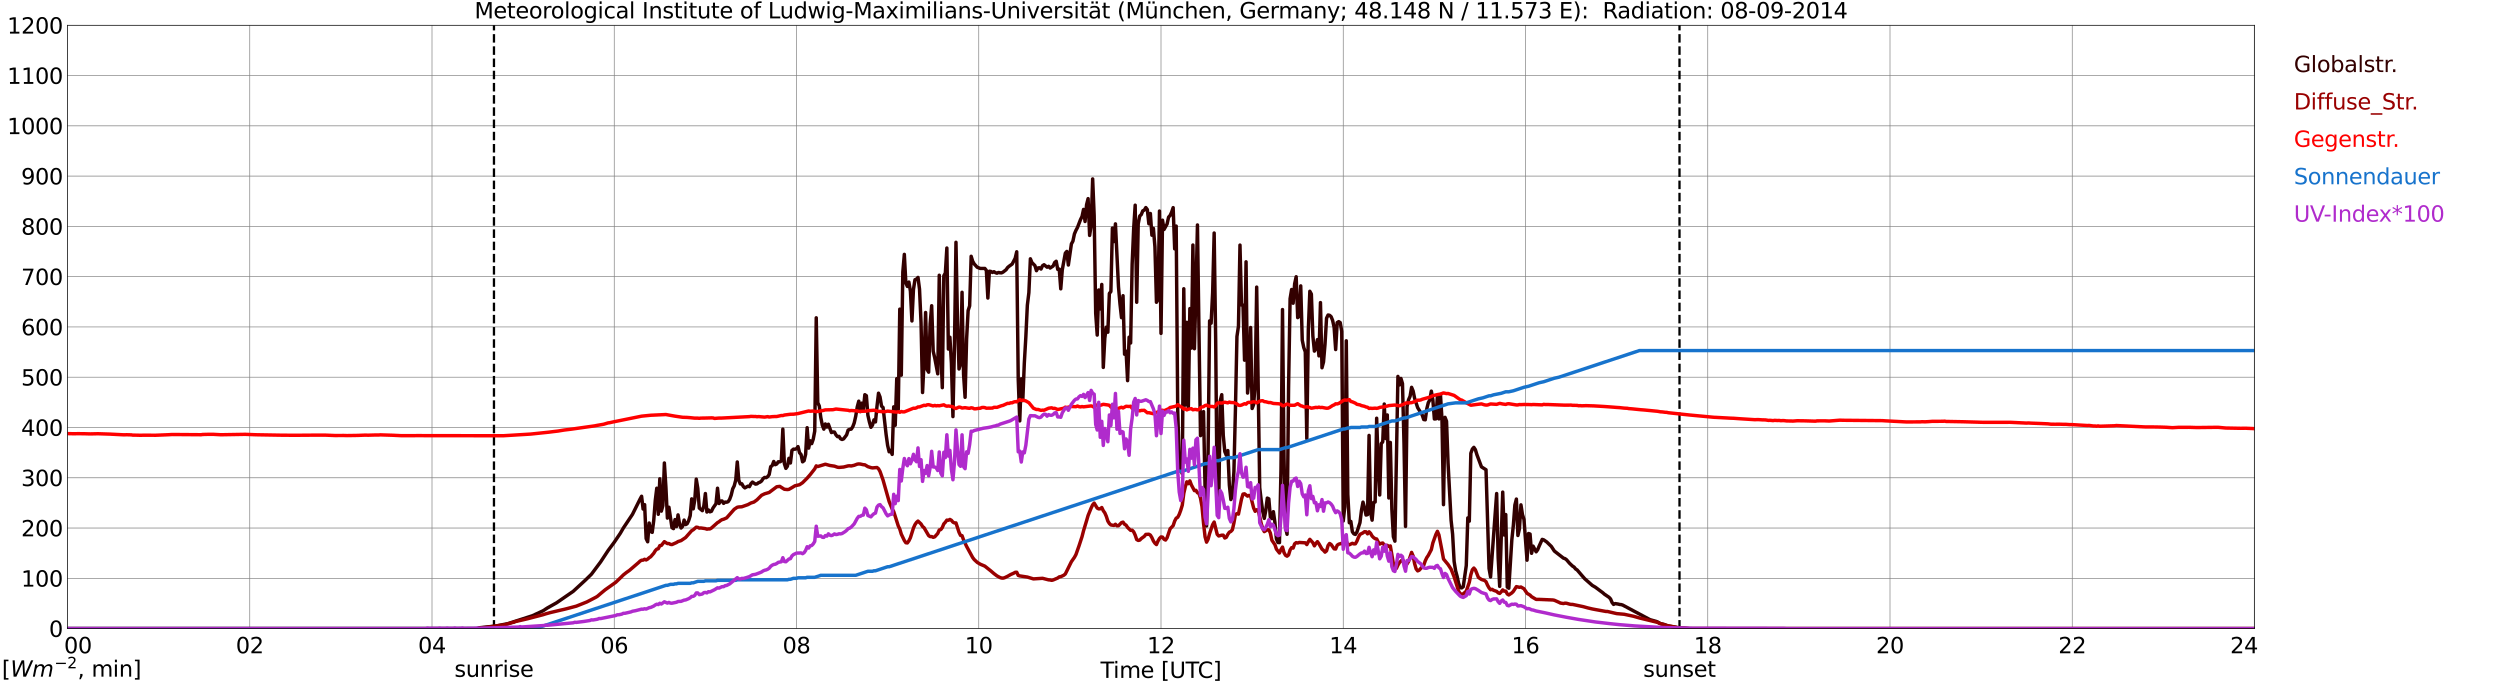 <?xml version="1.0" encoding="utf-8" standalone="no"?>
<!DOCTYPE svg PUBLIC "-//W3C//DTD SVG 1.1//EN"
  "http://www.w3.org/Graphics/SVG/1.1/DTD/svg11.dtd">
<svg xmlns:xlink="http://www.w3.org/1999/xlink" width="1085.4pt" height="296.64pt" viewBox="0 0 1085.4 296.64" xmlns="http://www.w3.org/2000/svg" version="1.1">
 <defs>
  <style type="text/css">*{stroke-linejoin: round; stroke-linecap: butt}</style>
 </defs>
 <g id="figure_1">
  <g id="patch_1">
   <path d="M 0 296.64 
L 1085.4 296.64 
L 1085.4 0 
L 0 0 
z
" style="fill: #ffffff"/>
  </g>
  <g id="axes_1">
   <g id="patch_2">
    <path d="M 29.306 272.909 
L 978.814 272.909 
L 978.814 10.976 
L 29.306 10.976 
z
" style="fill: #ffffff"/>
   </g>
   <g id="patch_3">
    <path d="M 978.814 272.909 
L 978.814 272.909 
L 978.814 10.976 
L 978.814 10.976 
z
" clip-path="url(#pba6e43fddc)" style="fill: #d3d3d3; opacity: 0.25; stroke: #d3d3d3; stroke-linejoin: miter"/>
   </g>
   <g id="matplotlib.axis_1">
    <g id="xtick_1">
     <g id="line2d_1">
      <path d="M 29.306 272.909 
L 29.306 10.976 
" clip-path="url(#pba6e43fddc)" style="fill: none; stroke: #808080; stroke-width: 0.3; stroke-linecap: square"/>
     </g>
     <g id="line2d_2"/>
     <g id="text_1">
      <!--    00 -->
      <g transform="translate(18.733 283.627) scale(0.095 -0.095)">
       <defs>
        <path id="DejaVuSans-20" transform="scale(0.016)"/>
        <path id="DejaVuSans-30" d="M 2034 4250 
Q 1547 4250 1301 3770 
Q 1056 3291 1056 2328 
Q 1056 1369 1301 889 
Q 1547 409 2034 409 
Q 2525 409 2770 889 
Q 3016 1369 3016 2328 
Q 3016 3291 2770 3770 
Q 2525 4250 2034 4250 
z
M 2034 4750 
Q 2819 4750 3233 4129 
Q 3647 3509 3647 2328 
Q 3647 1150 3233 529 
Q 2819 -91 2034 -91 
Q 1250 -91 836 529 
Q 422 1150 422 2328 
Q 422 3509 836 4129 
Q 1250 4750 2034 4750 
z
" transform="scale(0.016)"/>
       </defs>
       <use xlink:href="#DejaVuSans-20"/>
       <use xlink:href="#DejaVuSans-20" transform="translate(31.787 0)"/>
       <use xlink:href="#DejaVuSans-20" transform="translate(63.574 0)"/>
       <use xlink:href="#DejaVuSans-30" transform="translate(95.361 0)"/>
       <use xlink:href="#DejaVuSans-30" transform="translate(158.984 0)"/>
      </g>
     </g>
    </g>
    <g id="xtick_2">
     <g id="line2d_3">
      <path d="M 108.431 272.909 
L 108.431 10.976 
" clip-path="url(#pba6e43fddc)" style="fill: none; stroke: #808080; stroke-width: 0.3; stroke-linecap: square"/>
     </g>
     <g id="line2d_4"/>
     <g id="text_2">
      <!-- 02 -->
      <g transform="translate(102.387 283.627) scale(0.095 -0.095)">
       <defs>
        <path id="DejaVuSans-32" d="M 1228 531 
L 3431 531 
L 3431 0 
L 469 0 
L 469 531 
Q 828 903 1448 1529 
Q 2069 2156 2228 2338 
Q 2531 2678 2651 2914 
Q 2772 3150 2772 3378 
Q 2772 3750 2511 3984 
Q 2250 4219 1831 4219 
Q 1534 4219 1204 4116 
Q 875 4013 500 3803 
L 500 4441 
Q 881 4594 1212 4672 
Q 1544 4750 1819 4750 
Q 2544 4750 2975 4387 
Q 3406 4025 3406 3419 
Q 3406 3131 3298 2873 
Q 3191 2616 2906 2266 
Q 2828 2175 2409 1742 
Q 1991 1309 1228 531 
z
" transform="scale(0.016)"/>
       </defs>
       <use xlink:href="#DejaVuSans-30"/>
       <use xlink:href="#DejaVuSans-32" transform="translate(63.623 0)"/>
      </g>
     </g>
    </g>
    <g id="xtick_3">
     <g id="line2d_5">
      <path d="M 187.557 272.909 
L 187.557 10.976 
" clip-path="url(#pba6e43fddc)" style="fill: none; stroke: #808080; stroke-width: 0.3; stroke-linecap: square"/>
     </g>
     <g id="line2d_6"/>
     <g id="text_3">
      <!-- 04 -->
      <g transform="translate(181.513 283.627) scale(0.095 -0.095)">
       <defs>
        <path id="DejaVuSans-34" d="M 2419 4116 
L 825 1625 
L 2419 1625 
L 2419 4116 
z
M 2253 4666 
L 3047 4666 
L 3047 1625 
L 3713 1625 
L 3713 1100 
L 3047 1100 
L 3047 0 
L 2419 0 
L 2419 1100 
L 313 1100 
L 313 1709 
L 2253 4666 
z
" transform="scale(0.016)"/>
       </defs>
       <use xlink:href="#DejaVuSans-30"/>
       <use xlink:href="#DejaVuSans-34" transform="translate(63.623 0)"/>
      </g>
     </g>
    </g>
    <g id="xtick_4">
     <g id="line2d_7">
      <path d="M 266.683 272.909 
L 266.683 10.976 
" clip-path="url(#pba6e43fddc)" style="fill: none; stroke: #808080; stroke-width: 0.3; stroke-linecap: square"/>
     </g>
     <g id="line2d_8"/>
     <g id="text_4">
      <!-- 06 -->
      <g transform="translate(260.638 283.627) scale(0.095 -0.095)">
       <defs>
        <path id="DejaVuSans-36" d="M 2113 2584 
Q 1688 2584 1439 2293 
Q 1191 2003 1191 1497 
Q 1191 994 1439 701 
Q 1688 409 2113 409 
Q 2538 409 2786 701 
Q 3034 994 3034 1497 
Q 3034 2003 2786 2293 
Q 2538 2584 2113 2584 
z
M 3366 4563 
L 3366 3988 
Q 3128 4100 2886 4159 
Q 2644 4219 2406 4219 
Q 1781 4219 1451 3797 
Q 1122 3375 1075 2522 
Q 1259 2794 1537 2939 
Q 1816 3084 2150 3084 
Q 2853 3084 3261 2657 
Q 3669 2231 3669 1497 
Q 3669 778 3244 343 
Q 2819 -91 2113 -91 
Q 1303 -91 875 529 
Q 447 1150 447 2328 
Q 447 3434 972 4092 
Q 1497 4750 2381 4750 
Q 2619 4750 2861 4703 
Q 3103 4656 3366 4563 
z
" transform="scale(0.016)"/>
       </defs>
       <use xlink:href="#DejaVuSans-30"/>
       <use xlink:href="#DejaVuSans-36" transform="translate(63.623 0)"/>
      </g>
     </g>
    </g>
    <g id="xtick_5">
     <g id="line2d_9">
      <path d="M 345.808 272.909 
L 345.808 10.976 
" clip-path="url(#pba6e43fddc)" style="fill: none; stroke: #808080; stroke-width: 0.3; stroke-linecap: square"/>
     </g>
     <g id="line2d_10"/>
     <g id="text_5">
      <!-- 08 -->
      <g transform="translate(339.764 283.627) scale(0.095 -0.095)">
       <defs>
        <path id="DejaVuSans-38" d="M 2034 2216 
Q 1584 2216 1326 1975 
Q 1069 1734 1069 1313 
Q 1069 891 1326 650 
Q 1584 409 2034 409 
Q 2484 409 2743 651 
Q 3003 894 3003 1313 
Q 3003 1734 2745 1975 
Q 2488 2216 2034 2216 
z
M 1403 2484 
Q 997 2584 770 2862 
Q 544 3141 544 3541 
Q 544 4100 942 4425 
Q 1341 4750 2034 4750 
Q 2731 4750 3128 4425 
Q 3525 4100 3525 3541 
Q 3525 3141 3298 2862 
Q 3072 2584 2669 2484 
Q 3125 2378 3379 2068 
Q 3634 1759 3634 1313 
Q 3634 634 3220 271 
Q 2806 -91 2034 -91 
Q 1263 -91 848 271 
Q 434 634 434 1313 
Q 434 1759 690 2068 
Q 947 2378 1403 2484 
z
M 1172 3481 
Q 1172 3119 1398 2916 
Q 1625 2713 2034 2713 
Q 2441 2713 2670 2916 
Q 2900 3119 2900 3481 
Q 2900 3844 2670 4047 
Q 2441 4250 2034 4250 
Q 1625 4250 1398 4047 
Q 1172 3844 1172 3481 
z
" transform="scale(0.016)"/>
       </defs>
       <use xlink:href="#DejaVuSans-30"/>
       <use xlink:href="#DejaVuSans-38" transform="translate(63.623 0)"/>
      </g>
     </g>
    </g>
    <g id="xtick_6">
     <g id="line2d_11">
      <path d="M 424.934 272.909 
L 424.934 10.976 
" clip-path="url(#pba6e43fddc)" style="fill: none; stroke: #808080; stroke-width: 0.3; stroke-linecap: square"/>
     </g>
     <g id="line2d_12"/>
     <g id="text_6">
      <!-- 10 -->
      <g transform="translate(418.89 283.627) scale(0.095 -0.095)">
       <defs>
        <path id="DejaVuSans-31" d="M 794 531 
L 1825 531 
L 1825 4091 
L 703 3866 
L 703 4441 
L 1819 4666 
L 2450 4666 
L 2450 531 
L 3481 531 
L 3481 0 
L 794 0 
L 794 531 
z
" transform="scale(0.016)"/>
       </defs>
       <use xlink:href="#DejaVuSans-31"/>
       <use xlink:href="#DejaVuSans-30" transform="translate(63.623 0)"/>
      </g>
     </g>
    </g>
    <g id="xtick_7">
     <g id="line2d_13">
      <path d="M 504.06 272.909 
L 504.06 10.976 
" clip-path="url(#pba6e43fddc)" style="fill: none; stroke: #808080; stroke-width: 0.3; stroke-linecap: square"/>
     </g>
     <g id="line2d_14"/>
     <g id="text_7">
      <!-- 12 -->
      <g transform="translate(498.015 283.627) scale(0.095 -0.095)">
       <use xlink:href="#DejaVuSans-31"/>
       <use xlink:href="#DejaVuSans-32" transform="translate(63.623 0)"/>
      </g>
     </g>
    </g>
    <g id="xtick_8">
     <g id="line2d_15">
      <path d="M 583.185 272.909 
L 583.185 10.976 
" clip-path="url(#pba6e43fddc)" style="fill: none; stroke: #808080; stroke-width: 0.3; stroke-linecap: square"/>
     </g>
     <g id="line2d_16"/>
     <g id="text_8">
      <!-- 14 -->
      <g transform="translate(577.141 283.627) scale(0.095 -0.095)">
       <use xlink:href="#DejaVuSans-31"/>
       <use xlink:href="#DejaVuSans-34" transform="translate(63.623 0)"/>
      </g>
     </g>
    </g>
    <g id="xtick_9">
     <g id="line2d_17">
      <path d="M 662.311 272.909 
L 662.311 10.976 
" clip-path="url(#pba6e43fddc)" style="fill: none; stroke: #808080; stroke-width: 0.3; stroke-linecap: square"/>
     </g>
     <g id="line2d_18"/>
     <g id="text_9">
      <!-- 16 -->
      <g transform="translate(656.267 283.627) scale(0.095 -0.095)">
       <use xlink:href="#DejaVuSans-31"/>
       <use xlink:href="#DejaVuSans-36" transform="translate(63.623 0)"/>
      </g>
     </g>
    </g>
    <g id="xtick_10">
     <g id="line2d_19">
      <path d="M 741.437 272.909 
L 741.437 10.976 
" clip-path="url(#pba6e43fddc)" style="fill: none; stroke: #808080; stroke-width: 0.3; stroke-linecap: square"/>
     </g>
     <g id="line2d_20"/>
     <g id="text_10">
      <!-- 18 -->
      <g transform="translate(735.392 283.627) scale(0.095 -0.095)">
       <use xlink:href="#DejaVuSans-31"/>
       <use xlink:href="#DejaVuSans-38" transform="translate(63.623 0)"/>
      </g>
     </g>
    </g>
    <g id="xtick_11">
     <g id="line2d_21">
      <path d="M 820.562 272.909 
L 820.562 10.976 
" clip-path="url(#pba6e43fddc)" style="fill: none; stroke: #808080; stroke-width: 0.3; stroke-linecap: square"/>
     </g>
     <g id="line2d_22"/>
     <g id="text_11">
      <!-- 20 -->
      <g transform="translate(814.518 283.627) scale(0.095 -0.095)">
       <use xlink:href="#DejaVuSans-32"/>
       <use xlink:href="#DejaVuSans-30" transform="translate(63.623 0)"/>
      </g>
     </g>
    </g>
    <g id="xtick_12">
     <g id="line2d_23">
      <path d="M 899.688 272.909 
L 899.688 10.976 
" clip-path="url(#pba6e43fddc)" style="fill: none; stroke: #808080; stroke-width: 0.3; stroke-linecap: square"/>
     </g>
     <g id="line2d_24"/>
     <g id="text_12">
      <!-- 22 -->
      <g transform="translate(893.644 283.627) scale(0.095 -0.095)">
       <use xlink:href="#DejaVuSans-32"/>
       <use xlink:href="#DejaVuSans-32" transform="translate(63.623 0)"/>
      </g>
     </g>
    </g>
    <g id="xtick_13">
     <g id="line2d_25">
      <path d="M 978.814 272.909 
L 978.814 10.976 
" clip-path="url(#pba6e43fddc)" style="fill: none; stroke: #808080; stroke-width: 0.3; stroke-linecap: square"/>
     </g>
     <g id="line2d_26"/>
     <g id="text_13">
      <!-- 24    -->
      <g transform="translate(968.241 283.627) scale(0.095 -0.095)">
       <use xlink:href="#DejaVuSans-32"/>
       <use xlink:href="#DejaVuSans-34" transform="translate(63.623 0)"/>
       <use xlink:href="#DejaVuSans-20" transform="translate(127.246 0)"/>
       <use xlink:href="#DejaVuSans-20" transform="translate(159.033 0)"/>
       <use xlink:href="#DejaVuSans-20" transform="translate(190.82 0)"/>
      </g>
     </g>
    </g>
    <g id="text_14">
     <!-- Time [UTC] -->
     <g transform="translate(477.806 294.322) scale(0.095 -0.095)">
      <defs>
       <path id="DejaVuSans-54" d="M -19 4666 
L 3928 4666 
L 3928 4134 
L 2272 4134 
L 2272 0 
L 1638 0 
L 1638 4134 
L -19 4134 
L -19 4666 
z
" transform="scale(0.016)"/>
       <path id="DejaVuSans-69" d="M 603 3500 
L 1178 3500 
L 1178 0 
L 603 0 
L 603 3500 
z
M 603 4863 
L 1178 4863 
L 1178 4134 
L 603 4134 
L 603 4863 
z
" transform="scale(0.016)"/>
       <path id="DejaVuSans-6d" d="M 3328 2828 
Q 3544 3216 3844 3400 
Q 4144 3584 4550 3584 
Q 5097 3584 5394 3201 
Q 5691 2819 5691 2113 
L 5691 0 
L 5113 0 
L 5113 2094 
Q 5113 2597 4934 2840 
Q 4756 3084 4391 3084 
Q 3944 3084 3684 2787 
Q 3425 2491 3425 1978 
L 3425 0 
L 2847 0 
L 2847 2094 
Q 2847 2600 2669 2842 
Q 2491 3084 2119 3084 
Q 1678 3084 1418 2786 
Q 1159 2488 1159 1978 
L 1159 0 
L 581 0 
L 581 3500 
L 1159 3500 
L 1159 2956 
Q 1356 3278 1631 3431 
Q 1906 3584 2284 3584 
Q 2666 3584 2933 3390 
Q 3200 3197 3328 2828 
z
" transform="scale(0.016)"/>
       <path id="DejaVuSans-65" d="M 3597 1894 
L 3597 1613 
L 953 1613 
Q 991 1019 1311 708 
Q 1631 397 2203 397 
Q 2534 397 2845 478 
Q 3156 559 3463 722 
L 3463 178 
Q 3153 47 2828 -22 
Q 2503 -91 2169 -91 
Q 1331 -91 842 396 
Q 353 884 353 1716 
Q 353 2575 817 3079 
Q 1281 3584 2069 3584 
Q 2775 3584 3186 3129 
Q 3597 2675 3597 1894 
z
M 3022 2063 
Q 3016 2534 2758 2815 
Q 2500 3097 2075 3097 
Q 1594 3097 1305 2825 
Q 1016 2553 972 2059 
L 3022 2063 
z
" transform="scale(0.016)"/>
       <path id="DejaVuSans-5b" d="M 550 4863 
L 1875 4863 
L 1875 4416 
L 1125 4416 
L 1125 -397 
L 1875 -397 
L 1875 -844 
L 550 -844 
L 550 4863 
z
" transform="scale(0.016)"/>
       <path id="DejaVuSans-55" d="M 556 4666 
L 1191 4666 
L 1191 1831 
Q 1191 1081 1462 751 
Q 1734 422 2344 422 
Q 2950 422 3222 751 
Q 3494 1081 3494 1831 
L 3494 4666 
L 4128 4666 
L 4128 1753 
Q 4128 841 3676 375 
Q 3225 -91 2344 -91 
Q 1459 -91 1007 375 
Q 556 841 556 1753 
L 556 4666 
z
" transform="scale(0.016)"/>
       <path id="DejaVuSans-43" d="M 4122 4306 
L 4122 3641 
Q 3803 3938 3442 4084 
Q 3081 4231 2675 4231 
Q 1875 4231 1450 3742 
Q 1025 3253 1025 2328 
Q 1025 1406 1450 917 
Q 1875 428 2675 428 
Q 3081 428 3442 575 
Q 3803 722 4122 1019 
L 4122 359 
Q 3791 134 3420 21 
Q 3050 -91 2638 -91 
Q 1578 -91 968 557 
Q 359 1206 359 2328 
Q 359 3453 968 4101 
Q 1578 4750 2638 4750 
Q 3056 4750 3426 4639 
Q 3797 4528 4122 4306 
z
" transform="scale(0.016)"/>
       <path id="DejaVuSans-5d" d="M 1947 4863 
L 1947 -844 
L 622 -844 
L 622 -397 
L 1369 -397 
L 1369 4416 
L 622 4416 
L 622 4863 
L 1947 4863 
z
" transform="scale(0.016)"/>
      </defs>
      <use xlink:href="#DejaVuSans-54"/>
      <use xlink:href="#DejaVuSans-69" transform="translate(57.959 0)"/>
      <use xlink:href="#DejaVuSans-6d" transform="translate(85.742 0)"/>
      <use xlink:href="#DejaVuSans-65" transform="translate(183.154 0)"/>
      <use xlink:href="#DejaVuSans-20" transform="translate(244.678 0)"/>
      <use xlink:href="#DejaVuSans-5b" transform="translate(276.465 0)"/>
      <use xlink:href="#DejaVuSans-55" transform="translate(315.479 0)"/>
      <use xlink:href="#DejaVuSans-54" transform="translate(388.672 0)"/>
      <use xlink:href="#DejaVuSans-43" transform="translate(443.881 0)"/>
      <use xlink:href="#DejaVuSans-5d" transform="translate(513.705 0)"/>
     </g>
    </g>
   </g>
   <g id="matplotlib.axis_2">
    <g id="ytick_1">
     <g id="line2d_27">
      <path d="M 29.306 272.909 
L 978.814 272.909 
" clip-path="url(#pba6e43fddc)" style="fill: none; stroke: #808080; stroke-width: 0.3; stroke-linecap: square"/>
     </g>
     <g id="line2d_28"/>
     <g id="text_15">
      <!-- 0 -->
      <g transform="translate(21.261 276.518) scale(0.095 -0.095)">
       <use xlink:href="#DejaVuSans-30"/>
      </g>
     </g>
    </g>
    <g id="ytick_2">
     <g id="line2d_29">
      <path d="M 29.306 251.081 
L 978.814 251.081 
" clip-path="url(#pba6e43fddc)" style="fill: none; stroke: #808080; stroke-width: 0.3; stroke-linecap: square"/>
     </g>
     <g id="line2d_30"/>
     <g id="text_16">
      <!-- 100 -->
      <g transform="translate(9.173 254.69) scale(0.095 -0.095)">
       <use xlink:href="#DejaVuSans-31"/>
       <use xlink:href="#DejaVuSans-30" transform="translate(63.623 0)"/>
       <use xlink:href="#DejaVuSans-30" transform="translate(127.246 0)"/>
      </g>
     </g>
    </g>
    <g id="ytick_3">
     <g id="line2d_31">
      <path d="M 29.306 229.253 
L 978.814 229.253 
" clip-path="url(#pba6e43fddc)" style="fill: none; stroke: #808080; stroke-width: 0.3; stroke-linecap: square"/>
     </g>
     <g id="line2d_32"/>
     <g id="text_17">
      <!-- 200 -->
      <g transform="translate(9.173 232.863) scale(0.095 -0.095)">
       <use xlink:href="#DejaVuSans-32"/>
       <use xlink:href="#DejaVuSans-30" transform="translate(63.623 0)"/>
       <use xlink:href="#DejaVuSans-30" transform="translate(127.246 0)"/>
      </g>
     </g>
    </g>
    <g id="ytick_4">
     <g id="line2d_33">
      <path d="M 29.306 207.426 
L 978.814 207.426 
" clip-path="url(#pba6e43fddc)" style="fill: none; stroke: #808080; stroke-width: 0.3; stroke-linecap: square"/>
     </g>
     <g id="line2d_34"/>
     <g id="text_18">
      <!-- 300 -->
      <g transform="translate(9.173 211.035) scale(0.095 -0.095)">
       <defs>
        <path id="DejaVuSans-33" d="M 2597 2516 
Q 3050 2419 3304 2112 
Q 3559 1806 3559 1356 
Q 3559 666 3084 287 
Q 2609 -91 1734 -91 
Q 1441 -91 1130 -33 
Q 819 25 488 141 
L 488 750 
Q 750 597 1062 519 
Q 1375 441 1716 441 
Q 2309 441 2620 675 
Q 2931 909 2931 1356 
Q 2931 1769 2642 2001 
Q 2353 2234 1838 2234 
L 1294 2234 
L 1294 2753 
L 1863 2753 
Q 2328 2753 2575 2939 
Q 2822 3125 2822 3475 
Q 2822 3834 2567 4026 
Q 2313 4219 1838 4219 
Q 1578 4219 1281 4162 
Q 984 4106 628 3988 
L 628 4550 
Q 988 4650 1302 4700 
Q 1616 4750 1894 4750 
Q 2613 4750 3031 4423 
Q 3450 4097 3450 3541 
Q 3450 3153 3228 2886 
Q 3006 2619 2597 2516 
z
" transform="scale(0.016)"/>
       </defs>
       <use xlink:href="#DejaVuSans-33"/>
       <use xlink:href="#DejaVuSans-30" transform="translate(63.623 0)"/>
       <use xlink:href="#DejaVuSans-30" transform="translate(127.246 0)"/>
      </g>
     </g>
    </g>
    <g id="ytick_5">
     <g id="line2d_35">
      <path d="M 29.306 185.598 
L 978.814 185.598 
" clip-path="url(#pba6e43fddc)" style="fill: none; stroke: #808080; stroke-width: 0.3; stroke-linecap: square"/>
     </g>
     <g id="line2d_36"/>
     <g id="text_19">
      <!-- 400 -->
      <g transform="translate(9.173 189.207) scale(0.095 -0.095)">
       <use xlink:href="#DejaVuSans-34"/>
       <use xlink:href="#DejaVuSans-30" transform="translate(63.623 0)"/>
       <use xlink:href="#DejaVuSans-30" transform="translate(127.246 0)"/>
      </g>
     </g>
    </g>
    <g id="ytick_6">
     <g id="line2d_37">
      <path d="M 29.306 163.77 
L 978.814 163.77 
" clip-path="url(#pba6e43fddc)" style="fill: none; stroke: #808080; stroke-width: 0.3; stroke-linecap: square"/>
     </g>
     <g id="line2d_38"/>
     <g id="text_20">
      <!-- 500 -->
      <g transform="translate(9.173 167.379) scale(0.095 -0.095)">
       <defs>
        <path id="DejaVuSans-35" d="M 691 4666 
L 3169 4666 
L 3169 4134 
L 1269 4134 
L 1269 2991 
Q 1406 3038 1543 3061 
Q 1681 3084 1819 3084 
Q 2600 3084 3056 2656 
Q 3513 2228 3513 1497 
Q 3513 744 3044 326 
Q 2575 -91 1722 -91 
Q 1428 -91 1123 -41 
Q 819 9 494 109 
L 494 744 
Q 775 591 1075 516 
Q 1375 441 1709 441 
Q 2250 441 2565 725 
Q 2881 1009 2881 1497 
Q 2881 1984 2565 2268 
Q 2250 2553 1709 2553 
Q 1456 2553 1204 2497 
Q 953 2441 691 2322 
L 691 4666 
z
" transform="scale(0.016)"/>
       </defs>
       <use xlink:href="#DejaVuSans-35"/>
       <use xlink:href="#DejaVuSans-30" transform="translate(63.623 0)"/>
       <use xlink:href="#DejaVuSans-30" transform="translate(127.246 0)"/>
      </g>
     </g>
    </g>
    <g id="ytick_7">
     <g id="line2d_39">
      <path d="M 29.306 141.942 
L 978.814 141.942 
" clip-path="url(#pba6e43fddc)" style="fill: none; stroke: #808080; stroke-width: 0.3; stroke-linecap: square"/>
     </g>
     <g id="line2d_40"/>
     <g id="text_21">
      <!-- 600 -->
      <g transform="translate(9.173 145.551) scale(0.095 -0.095)">
       <use xlink:href="#DejaVuSans-36"/>
       <use xlink:href="#DejaVuSans-30" transform="translate(63.623 0)"/>
       <use xlink:href="#DejaVuSans-30" transform="translate(127.246 0)"/>
      </g>
     </g>
    </g>
    <g id="ytick_8">
     <g id="line2d_41">
      <path d="M 29.306 120.114 
L 978.814 120.114 
" clip-path="url(#pba6e43fddc)" style="fill: none; stroke: #808080; stroke-width: 0.3; stroke-linecap: square"/>
     </g>
     <g id="line2d_42"/>
     <g id="text_22">
      <!-- 700 -->
      <g transform="translate(9.173 123.724) scale(0.095 -0.095)">
       <defs>
        <path id="DejaVuSans-37" d="M 525 4666 
L 3525 4666 
L 3525 4397 
L 1831 0 
L 1172 0 
L 2766 4134 
L 525 4134 
L 525 4666 
z
" transform="scale(0.016)"/>
       </defs>
       <use xlink:href="#DejaVuSans-37"/>
       <use xlink:href="#DejaVuSans-30" transform="translate(63.623 0)"/>
       <use xlink:href="#DejaVuSans-30" transform="translate(127.246 0)"/>
      </g>
     </g>
    </g>
    <g id="ytick_9">
     <g id="line2d_43">
      <path d="M 29.306 98.287 
L 978.814 98.287 
" clip-path="url(#pba6e43fddc)" style="fill: none; stroke: #808080; stroke-width: 0.3; stroke-linecap: square"/>
     </g>
     <g id="line2d_44"/>
     <g id="text_23">
      <!-- 800 -->
      <g transform="translate(9.173 101.896) scale(0.095 -0.095)">
       <use xlink:href="#DejaVuSans-38"/>
       <use xlink:href="#DejaVuSans-30" transform="translate(63.623 0)"/>
       <use xlink:href="#DejaVuSans-30" transform="translate(127.246 0)"/>
      </g>
     </g>
    </g>
    <g id="ytick_10">
     <g id="line2d_45">
      <path d="M 29.306 76.459 
L 978.814 76.459 
" clip-path="url(#pba6e43fddc)" style="fill: none; stroke: #808080; stroke-width: 0.3; stroke-linecap: square"/>
     </g>
     <g id="line2d_46"/>
     <g id="text_24">
      <!-- 900 -->
      <g transform="translate(9.173 80.068) scale(0.095 -0.095)">
       <defs>
        <path id="DejaVuSans-39" d="M 703 97 
L 703 672 
Q 941 559 1184 500 
Q 1428 441 1663 441 
Q 2288 441 2617 861 
Q 2947 1281 2994 2138 
Q 2813 1869 2534 1725 
Q 2256 1581 1919 1581 
Q 1219 1581 811 2004 
Q 403 2428 403 3163 
Q 403 3881 828 4315 
Q 1253 4750 1959 4750 
Q 2769 4750 3195 4129 
Q 3622 3509 3622 2328 
Q 3622 1225 3098 567 
Q 2575 -91 1691 -91 
Q 1453 -91 1209 -44 
Q 966 3 703 97 
z
M 1959 2075 
Q 2384 2075 2632 2365 
Q 2881 2656 2881 3163 
Q 2881 3666 2632 3958 
Q 2384 4250 1959 4250 
Q 1534 4250 1286 3958 
Q 1038 3666 1038 3163 
Q 1038 2656 1286 2365 
Q 1534 2075 1959 2075 
z
" transform="scale(0.016)"/>
       </defs>
       <use xlink:href="#DejaVuSans-39"/>
       <use xlink:href="#DejaVuSans-30" transform="translate(63.623 0)"/>
       <use xlink:href="#DejaVuSans-30" transform="translate(127.246 0)"/>
      </g>
     </g>
    </g>
    <g id="ytick_11">
     <g id="line2d_47">
      <path d="M 29.306 54.631 
L 978.814 54.631 
" clip-path="url(#pba6e43fddc)" style="fill: none; stroke: #808080; stroke-width: 0.3; stroke-linecap: square"/>
     </g>
     <g id="line2d_48"/>
     <g id="text_25">
      <!-- 1000 -->
      <g transform="translate(3.128 58.24) scale(0.095 -0.095)">
       <use xlink:href="#DejaVuSans-31"/>
       <use xlink:href="#DejaVuSans-30" transform="translate(63.623 0)"/>
       <use xlink:href="#DejaVuSans-30" transform="translate(127.246 0)"/>
       <use xlink:href="#DejaVuSans-30" transform="translate(190.869 0)"/>
      </g>
     </g>
    </g>
    <g id="ytick_12">
     <g id="line2d_49">
      <path d="M 29.306 32.803 
L 978.814 32.803 
" clip-path="url(#pba6e43fddc)" style="fill: none; stroke: #808080; stroke-width: 0.3; stroke-linecap: square"/>
     </g>
     <g id="line2d_50"/>
     <g id="text_26">
      <!-- 1100 -->
      <g transform="translate(3.128 36.413) scale(0.095 -0.095)">
       <use xlink:href="#DejaVuSans-31"/>
       <use xlink:href="#DejaVuSans-31" transform="translate(63.623 0)"/>
       <use xlink:href="#DejaVuSans-30" transform="translate(127.246 0)"/>
       <use xlink:href="#DejaVuSans-30" transform="translate(190.869 0)"/>
      </g>
     </g>
    </g>
    <g id="ytick_13">
     <g id="line2d_51">
      <path d="M 29.306 10.976 
L 978.814 10.976 
" clip-path="url(#pba6e43fddc)" style="fill: none; stroke: #808080; stroke-width: 0.3; stroke-linecap: square"/>
     </g>
     <g id="line2d_52"/>
     <g id="text_27">
      <!-- 1200 -->
      <g transform="translate(3.128 14.585) scale(0.095 -0.095)">
       <use xlink:href="#DejaVuSans-31"/>
       <use xlink:href="#DejaVuSans-32" transform="translate(63.623 0)"/>
       <use xlink:href="#DejaVuSans-30" transform="translate(127.246 0)"/>
       <use xlink:href="#DejaVuSans-30" transform="translate(190.869 0)"/>
      </g>
     </g>
    </g>
   </g>
   <g id="line2d_53">
    <path d="M 214.46 272.909 
L 214.46 10.976 
" clip-path="url(#pba6e43fddc)" style="fill: none; stroke-dasharray: 3.7,1.6; stroke-dashoffset: 0; stroke: #000000"/>
   </g>
   <g id="line2d_54">
    <path d="M 729.172 272.909 
L 729.172 10.976 
" clip-path="url(#pba6e43fddc)" style="fill: none; stroke-dasharray: 3.7,1.6; stroke-dashoffset: 0; stroke: #000000"/>
   </g>
   <g id="line2d_55">
    <path d="M 29.306 272.909 
L 207.339 272.909 
L 207.998 272.564 
L 215.251 271.793 
L 220.526 270.757 
L 231.076 267.351 
L 235.692 265.219 
L 237.67 263.944 
L 241.626 261.724 
L 248.88 256.717 
L 254.155 251.86 
L 256.792 249.285 
L 260.748 243.983 
L 264.045 238.978 
L 266.683 235.424 
L 269.32 231.515 
L 270.639 229.234 
L 274.595 223.31 
L 277.892 216.676 
L 278.552 215.46 
L 279.211 221 
L 279.87 219.103 
L 280.53 233.824 
L 281.189 235.217 
L 281.849 227.071 
L 282.508 230.744 
L 283.167 231.128 
L 283.827 225.946 
L 284.486 217.357 
L 285.145 211.966 
L 285.805 223.281 
L 286.464 207.88 
L 287.124 221.917 
L 287.783 219.549 
L 288.442 201.008 
L 289.102 211.374 
L 289.761 224.938 
L 290.42 220.23 
L 291.739 229.085 
L 292.399 229.5 
L 293.058 225.591 
L 293.717 228.612 
L 294.377 223.548 
L 295.036 227.485 
L 295.696 229.234 
L 296.355 228.522 
L 297.014 225.798 
L 297.674 227.752 
L 298.333 227.398 
L 298.992 226.034 
L 299.652 223.903 
L 300.311 216.587 
L 300.971 220.911 
L 301.63 217.15 
L 302.289 208.028 
L 302.949 211.996 
L 303.608 220.585 
L 304.927 221.71 
L 305.586 219.608 
L 306.246 214.277 
L 306.905 222.303 
L 307.564 221.384 
L 308.224 222.214 
L 308.883 221.978 
L 309.543 220.585 
L 310.861 218.689 
L 311.521 211.966 
L 312.18 218.601 
L 312.839 217.534 
L 313.499 217.506 
L 314.158 218.542 
L 314.818 217.979 
L 315.477 218.038 
L 316.136 217.8 
L 316.796 216.763 
L 317.455 214.958 
L 318.114 212.234 
L 318.774 210.929 
L 319.433 208.412 
L 320.093 200.565 
L 320.752 208.53 
L 321.411 210.102 
L 322.071 210.04 
L 322.73 211.226 
L 323.39 211.819 
L 324.708 211.077 
L 325.368 211.285 
L 326.027 210.012 
L 326.686 209.301 
L 328.005 210.189 
L 328.665 210.071 
L 329.324 209.567 
L 329.983 209.331 
L 330.643 208.827 
L 331.302 207.79 
L 331.961 207.288 
L 332.621 207.375 
L 333.28 206.961 
L 333.94 206.044 
L 334.599 202.608 
L 335.258 202.163 
L 335.918 200.358 
L 336.577 201.748 
L 337.236 201.453 
L 337.896 200.476 
L 338.555 200.534 
L 339.215 200.15 
L 339.874 186.318 
L 340.533 201.274 
L 341.193 203.348 
L 341.852 202.429 
L 342.512 198.993 
L 343.171 201.008 
L 343.83 195.558 
L 344.49 194.997 
L 345.149 195.025 
L 345.808 194.818 
L 346.468 193.901 
L 347.127 196.566 
L 347.787 197.337 
L 348.446 200.504 
L 349.105 200.002 
L 349.765 197.247 
L 350.424 185.696 
L 351.083 194.552 
L 351.743 191.382 
L 352.402 192.598 
L 353.062 190.701 
L 353.721 187.178 
L 354.38 137.983 
L 355.04 174.826 
L 355.699 176.277 
L 356.359 181.282 
L 357.018 184.6 
L 357.677 186.318 
L 358.337 184.068 
L 358.996 185.43 
L 359.655 184.186 
L 360.974 187.798 
L 361.634 187.532 
L 362.293 187.591 
L 362.952 188.835 
L 363.612 189.577 
L 364.271 189.457 
L 364.93 190.494 
L 365.59 190.791 
L 366.249 190.553 
L 367.568 188.806 
L 368.227 186.733 
L 368.887 186.408 
L 369.546 186.318 
L 370.206 185.34 
L 370.865 183.622 
L 371.524 180.691 
L 372.184 176.664 
L 372.843 174.175 
L 373.502 178.707 
L 374.162 175.033 
L 374.821 177.908 
L 375.481 171.362 
L 376.14 171.805 
L 376.799 180.276 
L 377.459 183.208 
L 378.118 185.519 
L 378.777 184.6 
L 379.437 182.291 
L 380.096 183.179 
L 380.756 176.367 
L 381.415 170.709 
L 382.074 172.368 
L 382.734 176.336 
L 383.393 176.93 
L 384.712 188.627 
L 385.371 193.397 
L 386.031 196.151 
L 386.69 195.499 
L 387.349 197.276 
L 388.009 176.633 
L 388.668 184.631 
L 389.328 164.401 
L 389.987 177.788 
L 390.646 134.222 
L 391.306 162.89 
L 391.965 118.139 
L 392.624 110.438 
L 393.284 122.849 
L 393.943 124.36 
L 394.603 122.463 
L 395.262 126.403 
L 395.921 139.345 
L 396.581 125.722 
L 397.24 121.457 
L 397.899 121.191 
L 398.559 120.451 
L 399.218 125.543 
L 399.878 140.146 
L 400.537 170.414 
L 401.196 156.997 
L 401.856 135.673 
L 402.515 160.463 
L 403.175 161.587 
L 403.834 140.648 
L 404.493 132.742 
L 405.153 152.496 
L 405.812 155.338 
L 407.131 162.299 
L 407.79 119.501 
L 408.45 151.636 
L 409.109 168.31 
L 409.768 119.739 
L 410.428 118.554 
L 411.087 107.686 
L 411.746 151.549 
L 412.406 146.423 
L 413.065 157.619 
L 413.725 180.868 
L 414.384 150.274 
L 415.043 105.197 
L 415.703 139.316 
L 416.362 160.197 
L 417.022 157.944 
L 417.681 126.907 
L 418.34 162.596 
L 419 172.488 
L 419.659 147.163 
L 420.318 134.844 
L 420.978 132.801 
L 421.637 111.268 
L 422.297 113.431 
L 422.956 114.586 
L 424.275 116.037 
L 425.593 116.541 
L 427.572 116.541 
L 428.231 117.371 
L 428.89 129.393 
L 429.55 117.755 
L 430.209 117.844 
L 430.869 118.287 
L 431.528 117.962 
L 432.187 118.377 
L 432.847 118.613 
L 433.506 118.287 
L 434.165 118.436 
L 434.825 118.466 
L 435.484 118.139 
L 436.803 117.102 
L 437.462 116.155 
L 438.122 115.592 
L 439.44 114.644 
L 440.759 112.128 
L 441.419 109.314 
L 442.078 164.728 
L 442.737 182.734 
L 443.397 164.46 
L 444.056 173.909 
L 444.716 157.678 
L 445.375 146.306 
L 446.034 132.504 
L 446.694 127.084 
L 447.353 112.363 
L 448.012 113.994 
L 449.331 115.325 
L 449.991 117.517 
L 450.65 116.334 
L 451.309 116.244 
L 451.969 116.808 
L 452.628 115.356 
L 453.287 114.941 
L 454.606 116.006 
L 455.266 115.622 
L 455.925 116.362 
L 457.244 115.474 
L 457.903 113.963 
L 458.563 113.431 
L 459.222 116.956 
L 459.881 116.836 
L 460.541 125.397 
L 461.2 117.133 
L 462.519 109.906 
L 463.178 109.166 
L 463.838 115.059 
L 465.156 105.909 
L 465.816 104.693 
L 466.475 101.554 
L 467.134 100.013 
L 467.794 98.771 
L 469.113 95.336 
L 469.772 94.002 
L 470.431 90.922 
L 471.091 96.163 
L 471.75 88.879 
L 472.409 86.242 
L 473.069 102.205 
L 473.728 97.911 
L 474.388 77.683 
L 475.047 93.646 
L 475.706 136.057 
L 476.366 145.476 
L 477.025 125.899 
L 477.685 134.132 
L 478.344 123.5 
L 479.003 159.516 
L 479.663 146.838 
L 480.322 142.04 
L 480.981 144.232 
L 481.641 127.381 
L 482.3 126.61 
L 482.96 99.038 
L 483.619 104.872 
L 484.278 97.2 
L 485.597 124.447 
L 486.256 132.03 
L 486.916 137.924 
L 487.575 128.387 
L 488.235 153.799 
L 488.894 152.465 
L 489.553 165.261 
L 490.213 146.395 
L 490.872 148.912 
L 491.532 114.703 
L 492.191 99.304 
L 492.85 89.086 
L 493.51 131.231 
L 494.169 97.141 
L 494.828 93.795 
L 495.488 93.172 
L 496.147 91.544 
L 496.807 91.219 
L 497.466 90.121 
L 498.125 90.981 
L 498.785 97.141 
L 499.444 92.699 
L 500.103 102.117 
L 500.763 99.155 
L 501.422 107.182 
L 502.082 131.231 
L 502.741 130.105 
L 503.4 91.631 
L 504.06 144.736 
L 504.719 95.602 
L 505.379 99.629 
L 506.697 97.261 
L 507.357 94.268 
L 508.016 93.557 
L 508.675 92.136 
L 509.335 90.152 
L 509.994 108.039 
L 510.654 98.149 
L 511.313 178.054 
L 511.972 199.882 
L 512.632 203.911 
L 513.291 205.657 
L 513.95 125.366 
L 514.61 175.893 
L 515.269 139.938 
L 515.929 177.137 
L 516.588 133.984 
L 517.247 151.134 
L 517.907 106.383 
L 518.566 151.4 
L 519.226 126.995 
L 519.885 97.673 
L 521.204 189.132 
L 521.863 188.274 
L 522.522 178.707 
L 523.182 211.671 
L 523.841 228.345 
L 524.501 196.625 
L 525.16 139.316 
L 525.819 140.323 
L 526.479 127.054 
L 527.138 101.17 
L 527.797 147.55 
L 528.457 218.719 
L 529.116 219.431 
L 529.776 174.027 
L 530.435 171.362 
L 531.094 189.073 
L 531.754 196.034 
L 532.413 197.662 
L 533.073 195.619 
L 533.732 210.575 
L 534.391 216.883 
L 535.051 215.314 
L 535.71 204.828 
L 536.369 177.908 
L 537.029 146.098 
L 537.688 141.626 
L 538.348 106.411 
L 539.007 132.414 
L 539.666 132.473 
L 540.326 156.375 
L 540.985 113.667 
L 541.644 170.65 
L 542.304 164.165 
L 542.963 142.189 
L 543.623 177.345 
L 544.282 175.596 
L 544.941 166.92 
L 545.601 124.655 
L 546.919 211.699 
L 547.579 217.386 
L 548.238 222.065 
L 548.898 225.058 
L 549.557 221.592 
L 550.216 216.261 
L 550.876 216.587 
L 551.535 224.523 
L 552.195 225.145 
L 552.854 222.155 
L 553.513 226.835 
L 554.173 233.972 
L 554.832 235.542 
L 555.491 235.57 
L 556.151 203.673 
L 556.81 134.399 
L 557.47 199.172 
L 558.129 229.026 
L 558.788 231.958 
L 559.448 168.074 
L 560.107 129.69 
L 560.766 125.691 
L 561.426 131.646 
L 562.085 123.205 
L 562.745 120.154 
L 563.404 137.895 
L 564.063 137.302 
L 564.723 124.122 
L 565.382 147.668 
L 566.042 150.896 
L 566.701 152.732 
L 567.36 190.435 
L 568.02 143.285 
L 568.679 126.462 
L 569.338 127.676 
L 569.998 145.921 
L 570.657 152.437 
L 571.317 151.311 
L 571.976 147.46 
L 572.635 154.508 
L 573.295 131.378 
L 573.954 159.662 
L 574.613 157.145 
L 575.273 149.386 
L 575.932 138.162 
L 576.592 136.769 
L 577.251 136.887 
L 577.91 137.481 
L 578.57 139.109 
L 579.229 142.189 
L 579.889 151.756 
L 580.548 140.056 
L 581.207 139.642 
L 581.867 140.056 
L 582.526 143.876 
L 583.185 226.182 
L 583.845 220.053 
L 584.504 147.965 
L 585.164 214.661 
L 585.823 226.953 
L 586.482 226.389 
L 587.142 230.862 
L 587.801 231.781 
L 588.46 232.017 
L 589.12 231.01 
L 590.439 226.922 
L 591.098 221.563 
L 591.757 218.008 
L 592.417 220.378 
L 593.076 223.606 
L 593.736 223.427 
L 594.395 189.042 
L 595.054 222.452 
L 595.714 225.826 
L 596.373 218.156 
L 597.032 217.949 
L 597.692 181.579 
L 598.351 201.541 
L 599.011 214.899 
L 599.67 192.626 
L 600.329 191.827 
L 600.989 175.419 
L 601.648 190.406 
L 602.307 180.158 
L 602.967 216.202 
L 603.626 192.094 
L 604.286 221 
L 604.945 233.025 
L 605.604 234.95 
L 606.923 163.425 
L 607.582 167.127 
L 608.242 164.314 
L 608.901 166.533 
L 609.561 192.567 
L 610.22 228.553 
L 610.879 176.544 
L 611.539 173.553 
L 612.198 172.073 
L 612.858 168.164 
L 613.517 169.762 
L 614.176 172.962 
L 615.495 176.989 
L 617.473 180.187 
L 618.133 182.142 
L 618.792 182.26 
L 619.451 177.521 
L 620.111 174.826 
L 620.77 173.643 
L 621.429 169.821 
L 622.089 173.612 
L 622.748 181.905 
L 623.408 181.846 
L 624.067 172.012 
L 624.726 181.876 
L 625.386 171.272 
L 626.045 181.963 
L 626.705 219.103 
L 627.364 181.195 
L 628.023 182.882 
L 628.683 200.978 
L 630.001 225.857 
L 630.661 231.899 
L 631.32 243.745 
L 631.98 247.861 
L 632.639 250.291 
L 633.298 253.342 
L 633.958 255.148 
L 634.617 255.237 
L 635.276 254.733 
L 636.595 245.552 
L 637.255 224.851 
L 637.914 226.272 
L 638.573 196.802 
L 639.233 194.966 
L 639.892 194.226 
L 640.552 195.233 
L 641.211 197.396 
L 643.189 202.695 
L 645.167 203.94 
L 646.486 246.827 
L 647.145 250.498 
L 649.783 214.277 
L 650.442 242.088 
L 651.102 254.584 
L 652.42 213.655 
L 653.08 232.283 
L 653.739 223.399 
L 654.399 254.881 
L 655.058 255.385 
L 656.377 234.357 
L 657.036 228.079 
L 657.695 219.282 
L 658.355 216.676 
L 659.014 232.49 
L 659.674 229.589 
L 660.333 219.193 
L 660.992 223.427 
L 661.652 225.532 
L 662.97 243.212 
L 663.63 231.633 
L 664.289 231.868 
L 664.949 240.222 
L 665.608 237.111 
L 666.927 239.569 
L 667.586 238.681 
L 668.246 237.081 
L 669.564 234.18 
L 670.224 234.387 
L 671.542 235.304 
L 673.521 237.229 
L 674.839 239.244 
L 676.817 240.785 
L 678.796 242.324 
L 679.455 242.531 
L 680.114 243.005 
L 681.433 244.546 
L 682.752 245.79 
L 683.411 246.205 
L 684.071 247.034 
L 684.73 247.447 
L 686.708 249.758 
L 688.027 251.269 
L 691.324 254.172 
L 692.643 254.94 
L 695.939 257.398 
L 696.599 257.992 
L 698.577 259.323 
L 699.236 260.035 
L 699.896 261.576 
L 700.555 262.405 
L 701.215 262.049 
L 702.533 262.257 
L 703.193 262.434 
L 703.852 262.493 
L 704.511 262.7 
L 716.38 269.039 
L 719.018 269.779 
L 719.677 270.045 
L 720.996 270.785 
L 722.315 271.053 
L 724.293 271.793 
L 725.612 272.001 
L 727.59 272.357 
L 728.249 272.533 
L 733.524 272.909 
L 978.154 272.909 
L 978.154 272.909 
" clip-path="url(#pba6e43fddc)" style="fill: none; stroke: #330000; stroke-width: 1.5; stroke-linecap: square"/>
   </g>
   <g id="line2d_56">
    <path d="M 29.306 272.909 
L 207.339 272.909 
L 207.998 272.616 
L 209.317 272.531 
L 210.635 272.448 
L 219.207 271.23 
L 222.504 270.265 
L 223.164 270.139 
L 223.823 269.844 
L 227.12 269.089 
L 229.098 268.628 
L 235.692 266.906 
L 237.011 266.487 
L 238.989 265.941 
L 243.604 264.85 
L 244.923 264.555 
L 246.242 264.219 
L 250.198 263.171 
L 254.814 261.323 
L 258.77 259.266 
L 259.43 258.847 
L 260.748 257.714 
L 262.726 256.077 
L 267.342 252.803 
L 269.32 250.913 
L 270.639 249.612 
L 271.958 248.562 
L 273.277 247.639 
L 277.233 244.24 
L 277.892 243.609 
L 278.552 243.232 
L 279.211 243.19 
L 279.87 242.813 
L 280.53 243.105 
L 281.189 242.728 
L 281.849 242.14 
L 282.508 241.721 
L 283.827 240.209 
L 284.486 239.117 
L 285.145 238.403 
L 285.805 238.238 
L 286.464 236.893 
L 287.124 236.81 
L 288.442 235.173 
L 289.761 236.011 
L 290.42 235.97 
L 291.08 236.347 
L 291.739 236.432 
L 293.058 235.843 
L 293.717 235.551 
L 294.377 235.129 
L 295.696 234.71 
L 297.674 233.368 
L 300.311 230.386 
L 300.971 230.009 
L 302.289 228.876 
L 302.949 228.961 
L 303.608 229.295 
L 304.267 229.212 
L 306.246 229.506 
L 306.905 229.758 
L 307.564 229.631 
L 308.224 229.631 
L 308.883 229.253 
L 311.521 226.902 
L 312.18 226.525 
L 312.839 225.979 
L 313.499 225.601 
L 314.158 225.433 
L 315.477 224.846 
L 318.774 221.109 
L 320.093 220.23 
L 320.752 220.103 
L 322.071 220.018 
L 324.708 219.095 
L 326.027 218.381 
L 327.346 217.962 
L 328.665 216.997 
L 330.643 215.024 
L 331.961 214.393 
L 333.94 213.806 
L 337.236 211.331 
L 338.555 211.162 
L 340.533 212.422 
L 341.852 212.546 
L 342.512 212.463 
L 343.83 211.708 
L 345.149 210.909 
L 347.127 210.449 
L 348.446 209.567 
L 350.424 207.594 
L 351.743 206.083 
L 353.721 203.564 
L 354.38 202.263 
L 355.04 202.556 
L 358.337 201.549 
L 360.315 202.095 
L 362.293 202.388 
L 363.612 202.85 
L 364.271 202.933 
L 366.249 202.767 
L 368.227 202.263 
L 368.887 202.222 
L 369.546 202.305 
L 370.865 202.01 
L 372.184 201.508 
L 372.843 201.423 
L 373.502 201.464 
L 374.821 201.759 
L 375.481 201.801 
L 376.799 202.599 
L 378.118 203.018 
L 378.777 203.145 
L 380.756 202.977 
L 381.415 203.523 
L 382.074 204.697 
L 383.393 208.434 
L 386.031 217.752 
L 387.349 220.985 
L 388.009 222.076 
L 389.987 228.33 
L 390.646 229.672 
L 391.306 231.899 
L 392.624 234.669 
L 393.284 235.634 
L 393.943 235.719 
L 394.603 234.795 
L 395.262 233.451 
L 396.581 229.253 
L 397.24 227.784 
L 397.899 226.819 
L 398.559 226.232 
L 399.878 227.49 
L 400.537 228.581 
L 401.196 229.127 
L 403.175 232.527 
L 403.834 232.99 
L 404.493 232.947 
L 405.153 233.283 
L 405.812 233.073 
L 407.131 231.604 
L 407.79 230.094 
L 408.45 229.926 
L 409.109 229.044 
L 409.768 227.448 
L 410.428 226.734 
L 411.087 225.811 
L 411.746 225.896 
L 412.406 225.519 
L 413.065 225.896 
L 413.725 226.693 
L 414.384 227.029 
L 415.043 227.029 
L 416.362 231.1 
L 417.022 232.444 
L 417.681 232.569 
L 418.34 234.418 
L 419.659 237.229 
L 422.297 242.057 
L 422.956 242.937 
L 424.275 244.155 
L 425.593 244.952 
L 427.572 245.792 
L 430.209 247.892 
L 431.528 249.025 
L 432.847 250.031 
L 434.165 250.745 
L 434.825 250.954 
L 435.484 250.998 
L 436.144 250.83 
L 437.462 250.199 
L 438.781 249.444 
L 440.1 248.857 
L 440.759 248.479 
L 441.419 248.438 
L 442.078 249.822 
L 442.737 250.031 
L 446.034 250.535 
L 448.672 251.334 
L 452.628 251.081 
L 455.266 251.753 
L 455.925 251.795 
L 456.584 251.963 
L 457.244 251.795 
L 459.222 250.954 
L 459.881 250.452 
L 460.541 250.367 
L 461.859 249.739 
L 462.519 249.193 
L 465.156 243.86 
L 466.475 241.972 
L 467.134 240.754 
L 468.453 237.02 
L 469.772 232.99 
L 470.431 230.43 
L 471.75 226.064 
L 472.409 223.796 
L 473.728 220.564 
L 474.388 219.18 
L 475.047 218.425 
L 476.366 220.607 
L 477.025 220.941 
L 477.685 220.9 
L 478.344 220.354 
L 479.003 221.74 
L 479.663 222.663 
L 480.322 224.174 
L 480.981 226.232 
L 481.641 227.28 
L 482.3 227.911 
L 483.619 228.12 
L 484.278 227.616 
L 484.938 228.288 
L 485.597 228.247 
L 486.916 226.902 
L 487.575 226.693 
L 488.235 227.616 
L 488.894 227.994 
L 489.553 229.002 
L 490.872 230.262 
L 491.532 230.177 
L 492.191 230.89 
L 492.85 232.318 
L 493.51 234.25 
L 494.169 234.627 
L 494.828 234.501 
L 495.488 233.828 
L 496.807 232.864 
L 497.466 232.023 
L 498.785 231.94 
L 499.444 232.318 
L 500.103 233.409 
L 500.763 234.878 
L 501.422 235.843 
L 502.082 236.432 
L 502.741 234.92 
L 503.4 233.787 
L 504.06 233.115 
L 504.719 233.2 
L 505.379 234.123 
L 506.038 234.459 
L 506.697 233.492 
L 508.016 229.589 
L 509.335 228.203 
L 509.994 226.232 
L 510.654 224.973 
L 511.313 224.595 
L 511.972 223.336 
L 512.632 221.531 
L 513.291 219.348 
L 513.95 214.227 
L 514.61 211.331 
L 515.269 209.189 
L 515.929 209.986 
L 516.588 208.77 
L 517.247 210.532 
L 518.566 213.009 
L 519.226 212.882 
L 519.885 213.932 
L 520.544 214.227 
L 521.204 216.283 
L 521.863 219.976 
L 522.522 227.112 
L 523.182 233.032 
L 523.841 235.383 
L 524.501 234.123 
L 525.16 231.646 
L 526.479 227.784 
L 527.138 226.651 
L 528.457 231.982 
L 529.116 232.696 
L 530.435 232.359 
L 531.094 232.359 
L 531.754 233.577 
L 532.413 233.283 
L 533.073 231.982 
L 533.732 231.058 
L 534.391 230.722 
L 535.051 230.009 
L 535.71 227.071 
L 536.369 223.377 
L 537.029 223 
L 537.688 223.209 
L 539.007 216.702 
L 539.666 214.52 
L 540.326 214.393 
L 541.644 215.401 
L 542.304 215.065 
L 542.963 215.36 
L 544.282 220.564 
L 544.941 221.991 
L 545.601 221.321 
L 546.26 221.404 
L 547.579 227.324 
L 548.238 229.506 
L 548.898 230.807 
L 550.216 230.009 
L 550.876 230.009 
L 551.535 231.436 
L 552.195 234.542 
L 553.513 236.474 
L 554.173 238.403 
L 555.491 240.084 
L 556.151 238.572 
L 556.81 237.524 
L 557.47 239.916 
L 558.129 241.09 
L 558.788 241.468 
L 559.448 240.922 
L 560.107 238.783 
L 560.766 237.775 
L 561.426 237.943 
L 562.085 236.096 
L 562.745 235.592 
L 563.404 235.76 
L 564.063 235.509 
L 566.701 235.675 
L 567.36 236.432 
L 568.02 235.173 
L 568.679 234.165 
L 569.998 235.634 
L 570.657 236.978 
L 571.317 235.928 
L 571.976 235.173 
L 572.635 236.096 
L 573.954 238.403 
L 574.613 238.949 
L 575.273 239.707 
L 575.932 239.161 
L 576.592 236.852 
L 577.251 235.97 
L 577.91 236.389 
L 579.229 238.279 
L 579.889 238.362 
L 580.548 236.725 
L 581.207 236.264 
L 582.526 235.887 
L 583.185 236.347 
L 583.845 235.256 
L 584.504 234.92 
L 585.164 236.642 
L 585.823 236.515 
L 587.142 235.887 
L 587.801 236.138 
L 588.46 236.096 
L 589.12 234.963 
L 589.779 233.283 
L 590.439 232.023 
L 591.757 231.353 
L 592.417 230.849 
L 593.076 230.89 
L 593.736 231.772 
L 594.395 230.89 
L 595.054 231.563 
L 595.714 232.737 
L 596.373 233.409 
L 597.032 233.872 
L 597.692 233.996 
L 598.351 235.297 
L 599.011 236.221 
L 599.67 235.887 
L 600.329 235.76 
L 600.989 236.601 
L 601.648 236.893 
L 602.307 236.766 
L 602.967 237.271 
L 603.626 237.02 
L 604.945 244.701 
L 605.604 246.801 
L 606.264 246.757 
L 606.923 245.332 
L 607.582 244.24 
L 608.901 242.981 
L 609.561 243.946 
L 610.22 245.666 
L 610.879 244.827 
L 611.539 243.777 
L 612.858 239.831 
L 613.517 241.385 
L 614.176 244.742 
L 614.836 247.01 
L 615.495 247.848 
L 616.154 247.556 
L 618.133 245.373 
L 618.792 243.483 
L 619.451 242.099 
L 620.111 241.132 
L 621.429 238.615 
L 622.089 235.719 
L 623.408 232.023 
L 624.067 230.681 
L 624.726 232.235 
L 626.045 239.034 
L 626.705 242.686 
L 628.023 244.282 
L 628.683 245.078 
L 630.001 247.093 
L 631.32 250.452 
L 633.298 256.748 
L 633.958 257.714 
L 634.617 258.007 
L 635.276 257.839 
L 636.595 256.665 
L 637.914 252.803 
L 638.573 249.529 
L 639.233 247.388 
L 639.892 246.633 
L 640.552 247.429 
L 641.87 250.703 
L 643.189 251.585 
L 644.508 252.004 
L 645.167 252.55 
L 645.827 254.063 
L 646.486 255.237 
L 647.145 256.034 
L 647.805 255.866 
L 648.464 256.287 
L 649.783 256.748 
L 650.442 257.378 
L 651.102 257.629 
L 651.761 256.957 
L 652.42 256.119 
L 653.08 256.665 
L 653.739 256.623 
L 654.399 257.883 
L 655.058 258.302 
L 656.377 257.42 
L 657.036 256.748 
L 658.355 254.691 
L 659.674 254.986 
L 660.333 254.859 
L 661.652 255.615 
L 662.97 257.588 
L 664.289 258.385 
L 664.949 259.057 
L 666.927 260.231 
L 668.246 260.231 
L 674.18 260.484 
L 674.839 260.611 
L 676.817 261.491 
L 677.477 261.827 
L 678.796 262.036 
L 679.455 261.868 
L 680.114 261.912 
L 681.433 262.29 
L 682.092 262.414 
L 682.752 262.414 
L 687.368 263.381 
L 689.346 263.927 
L 691.324 264.387 
L 692.643 264.64 
L 697.258 265.479 
L 697.918 265.479 
L 701.874 266.402 
L 705.171 266.697 
L 709.127 267.537 
L 711.765 268.292 
L 719.677 270.222 
L 720.337 270.599 
L 723.633 271.566 
L 729.568 272.658 
L 731.546 272.741 
L 733.524 272.909 
L 978.154 272.909 
L 978.154 272.909 
" clip-path="url(#pba6e43fddc)" style="fill: none; stroke: #990000; stroke-width: 1.5; stroke-linecap: square"/>
   </g>
   <g id="line2d_57">
    <path d="M 29.306 188.254 
L 31.943 188.313 
L 33.921 188.285 
L 36.559 188.309 
L 39.197 188.385 
L 42.493 188.309 
L 47.768 188.477 
L 53.703 188.782 
L 55.022 188.748 
L 57 188.8 
L 57.659 188.918 
L 59.637 188.937 
L 60.956 188.985 
L 62.275 188.944 
L 67.55 188.966 
L 72.825 188.754 
L 74.803 188.645 
L 87.331 188.737 
L 87.991 188.63 
L 90.628 188.566 
L 92.606 188.569 
L 95.903 188.752 
L 106.453 188.569 
L 111.069 188.75 
L 113.047 188.787 
L 121.619 188.933 
L 127.553 188.981 
L 128.872 188.975 
L 137.444 188.913 
L 139.422 188.905 
L 141.4 188.924 
L 145.357 189.084 
L 149.313 189.071 
L 150.632 189.11 
L 153.929 189.062 
L 155.247 189.038 
L 158.544 188.911 
L 159.863 188.944 
L 162.501 188.87 
L 164.479 188.854 
L 165.138 188.798 
L 166.457 188.844 
L 170.413 188.966 
L 174.37 189.158 
L 176.348 189.16 
L 178.326 189.16 
L 181.623 189.121 
L 184.92 189.145 
L 218.548 189.18 
L 230.417 188.457 
L 238.329 187.626 
L 240.308 187.377 
L 242.286 187.143 
L 244.923 186.709 
L 248.22 186.303 
L 258.111 184.904 
L 259.43 184.65 
L 262.067 184.192 
L 264.045 183.598 
L 264.705 183.526 
L 266.023 183.223 
L 278.552 180.68 
L 282.508 180.285 
L 289.102 179.975 
L 291.08 180.331 
L 293.058 180.678 
L 296.355 181.165 
L 298.333 181.232 
L 299.652 181.335 
L 301.63 181.542 
L 302.949 181.542 
L 303.608 181.612 
L 304.267 181.525 
L 305.586 181.512 
L 308.883 181.424 
L 309.543 181.444 
L 310.202 181.664 
L 312.18 181.505 
L 313.499 181.496 
L 325.368 180.881 
L 326.027 180.767 
L 327.346 180.833 
L 328.005 180.822 
L 328.665 180.933 
L 329.324 180.855 
L 331.961 181.095 
L 333.28 180.881 
L 333.94 181.06 
L 335.258 180.894 
L 336.577 180.833 
L 337.236 180.835 
L 339.215 180.401 
L 339.874 180.429 
L 340.533 180.195 
L 343.171 179.851 
L 344.49 179.833 
L 346.468 179.551 
L 351.083 178.43 
L 351.743 178.541 
L 353.062 178.445 
L 354.38 178.748 
L 355.04 178.571 
L 355.699 178.567 
L 356.359 178.353 
L 357.018 178.288 
L 358.337 177.956 
L 361.634 177.875 
L 362.952 177.58 
L 366.249 177.925 
L 367.568 178.063 
L 368.227 178.13 
L 368.887 178.338 
L 369.546 178.218 
L 372.184 178.399 
L 372.843 178.617 
L 376.14 178.499 
L 376.799 178.312 
L 379.437 178.104 
L 380.096 178.196 
L 381.415 178.661 
L 382.074 178.569 
L 382.734 178.744 
L 384.053 178.746 
L 385.371 178.486 
L 388.668 178.86 
L 389.328 178.901 
L 389.987 178.766 
L 390.646 179.012 
L 391.306 178.657 
L 391.965 178.827 
L 392.624 178.82 
L 396.581 177.227 
L 397.24 177.257 
L 397.899 177.07 
L 398.559 176.661 
L 399.218 176.666 
L 401.196 175.948 
L 401.856 176.072 
L 402.515 175.76 
L 403.175 175.69 
L 405.153 176.234 
L 405.812 176.015 
L 406.471 176.212 
L 407.131 176.098 
L 407.79 176.183 
L 409.768 175.753 
L 410.428 176.149 
L 411.087 176.358 
L 411.746 176.253 
L 413.065 176.463 
L 413.725 176.592 
L 414.384 177.131 
L 415.043 177.343 
L 416.362 176.731 
L 417.022 176.851 
L 417.681 177.159 
L 419 176.995 
L 420.318 177.216 
L 420.978 177.268 
L 421.637 177.046 
L 422.297 177.146 
L 422.956 177.497 
L 423.615 177.484 
L 424.934 177.279 
L 425.593 177.249 
L 426.253 176.937 
L 426.912 176.886 
L 427.572 176.969 
L 428.231 177.22 
L 430.869 177.172 
L 431.528 176.845 
L 432.847 176.864 
L 434.825 176.14 
L 435.484 175.991 
L 437.462 175.105 
L 438.122 175.168 
L 438.781 174.863 
L 439.44 174.896 
L 440.1 174.546 
L 440.759 174.383 
L 441.419 174.448 
L 442.737 173.459 
L 443.397 173.863 
L 444.056 173.691 
L 445.375 174.071 
L 446.694 174.826 
L 448.672 177.242 
L 449.991 177.786 
L 450.65 177.757 
L 451.969 178.17 
L 452.628 178.048 
L 453.287 178.104 
L 455.266 177.233 
L 456.584 177.046 
L 457.244 177.318 
L 457.903 177.26 
L 459.222 177.788 
L 461.859 177.231 
L 462.519 176.775 
L 463.178 176.921 
L 465.156 176.476 
L 467.134 176.581 
L 467.794 176.273 
L 468.453 176.559 
L 469.113 176.666 
L 469.772 176.511 
L 470.431 176.635 
L 473.728 176.234 
L 474.388 176.437 
L 475.047 176.858 
L 475.706 176.007 
L 476.366 175.819 
L 477.025 175.799 
L 477.685 175.985 
L 479.003 175.54 
L 480.981 175.817 
L 481.641 175.965 
L 482.3 176.74 
L 484.278 177.886 
L 484.938 177.91 
L 485.597 177.292 
L 486.916 176.806 
L 487.575 177.124 
L 488.894 176.386 
L 490.213 176.489 
L 490.872 176.369 
L 491.532 177.275 
L 492.191 177.07 
L 492.85 177.801 
L 494.828 178.386 
L 495.488 178.189 
L 496.807 178.15 
L 498.125 179.215 
L 498.785 179.174 
L 500.763 179.632 
L 502.741 178.803 
L 503.4 178.958 
L 504.06 178.111 
L 504.719 178.106 
L 505.379 178.342 
L 507.357 177.456 
L 508.016 176.919 
L 510.654 176.334 
L 511.313 175.688 
L 512.632 176.596 
L 513.291 176.888 
L 513.95 177.626 
L 514.61 177.482 
L 515.269 177.96 
L 515.929 177.655 
L 517.247 177.417 
L 517.907 177.919 
L 518.566 177.786 
L 519.226 177.766 
L 519.885 177.969 
L 520.544 177.77 
L 521.204 176.998 
L 521.863 176.688 
L 522.522 176.557 
L 523.182 176.068 
L 523.841 175.908 
L 524.501 176.271 
L 525.819 176.478 
L 526.479 176.472 
L 527.138 176.679 
L 527.797 176.262 
L 528.457 175.057 
L 529.116 174.9 
L 530.435 175.005 
L 531.754 174.623 
L 533.073 174.911 
L 533.732 174.57 
L 534.391 174.756 
L 535.71 174.804 
L 537.029 175.369 
L 537.688 175.922 
L 538.348 176.028 
L 539.007 175.878 
L 540.326 175.273 
L 540.985 175.459 
L 541.644 174.804 
L 542.304 174.651 
L 542.963 174.804 
L 543.623 174.549 
L 544.282 174.448 
L 544.941 174.514 
L 545.601 174.898 
L 546.919 174.191 
L 547.579 174.009 
L 548.238 173.979 
L 548.898 174.374 
L 549.557 174.431 
L 550.876 174.786 
L 551.535 174.754 
L 552.854 175.16 
L 554.832 175.282 
L 555.491 175.341 
L 556.151 175.566 
L 556.81 176.138 
L 557.47 176.135 
L 558.129 175.699 
L 558.788 175.424 
L 559.448 175.607 
L 560.107 175.946 
L 561.426 175.965 
L 562.085 175.935 
L 563.404 175.262 
L 564.723 176.164 
L 565.382 176.319 
L 566.042 176.605 
L 566.701 176.723 
L 567.36 176.55 
L 568.679 176.941 
L 569.338 177.244 
L 571.317 176.86 
L 571.976 176.952 
L 572.635 176.755 
L 573.295 176.956 
L 573.954 176.871 
L 575.273 177.129 
L 575.932 177.24 
L 576.592 177.203 
L 577.251 176.91 
L 578.57 176.052 
L 579.229 175.786 
L 579.889 175.31 
L 580.548 175.374 
L 581.207 175.173 
L 583.185 173.918 
L 583.845 173.649 
L 584.504 173.754 
L 585.823 173.523 
L 586.482 174.319 
L 587.142 174.463 
L 588.46 175.048 
L 589.12 175.529 
L 590.439 175.791 
L 591.098 176.105 
L 592.417 176.406 
L 593.076 176.696 
L 593.736 176.821 
L 594.395 177.327 
L 595.054 177.222 
L 595.714 177.314 
L 597.032 177.207 
L 597.692 177.29 
L 598.351 177.159 
L 599.011 176.884 
L 600.329 176.677 
L 600.989 176.692 
L 601.648 176.376 
L 602.307 176.306 
L 602.967 176.087 
L 605.604 175.845 
L 607.582 176.186 
L 608.901 175.705 
L 609.561 175.454 
L 610.22 174.996 
L 612.858 174.819 
L 614.176 174.37 
L 615.495 173.734 
L 616.154 173.761 
L 616.814 173.641 
L 617.473 173.348 
L 620.77 172.414 
L 622.089 171.792 
L 624.067 171.316 
L 625.386 171.095 
L 626.705 170.589 
L 628.023 170.884 
L 628.683 170.833 
L 631.32 171.669 
L 633.958 173.527 
L 634.617 173.702 
L 637.255 175.23 
L 638.573 175.935 
L 641.211 175.585 
L 643.189 175.356 
L 644.508 175.769 
L 645.167 175.867 
L 645.827 175.841 
L 647.145 175.38 
L 649.783 175.559 
L 651.102 175.125 
L 652.42 175.4 
L 653.739 175.585 
L 654.399 175.337 
L 655.058 175.278 
L 658.355 175.808 
L 659.014 175.795 
L 659.674 175.633 
L 660.333 175.675 
L 661.652 175.607 
L 664.289 175.653 
L 664.949 175.695 
L 665.608 175.618 
L 669.564 175.777 
L 670.224 175.546 
L 670.883 175.631 
L 672.202 175.636 
L 679.455 175.906 
L 682.092 175.871 
L 682.752 175.978 
L 684.73 176.004 
L 685.389 176.155 
L 686.049 176.109 
L 686.708 176.179 
L 688.686 176.12 
L 691.983 176.223 
L 695.939 176.448 
L 698.577 176.633 
L 700.555 176.788 
L 701.874 176.891 
L 703.193 176.974 
L 705.171 177.196 
L 706.49 177.257 
L 707.149 177.397 
L 708.468 177.493 
L 712.424 177.893 
L 713.743 177.991 
L 719.677 178.569 
L 720.996 178.805 
L 721.655 178.829 
L 722.974 179.001 
L 723.633 179.025 
L 724.293 179.189 
L 726.93 179.471 
L 733.524 180.176 
L 744.074 181.169 
L 745.393 181.228 
L 751.327 181.553 
L 752.646 181.597 
L 755.284 181.793 
L 761.878 182.212 
L 763.196 182.162 
L 765.174 182.286 
L 766.493 182.313 
L 767.812 182.522 
L 768.471 182.481 
L 769.79 182.612 
L 770.449 182.5 
L 771.768 182.572 
L 772.428 182.538 
L 773.087 182.64 
L 774.406 182.596 
L 775.725 182.756 
L 777.703 182.782 
L 778.362 182.817 
L 780.34 182.662 
L 783.637 182.714 
L 788.253 182.854 
L 788.912 182.714 
L 792.209 182.706 
L 794.187 182.795 
L 798.803 182.422 
L 800.122 182.47 
L 817.265 182.625 
L 818.584 182.712 
L 827.816 183.195 
L 829.134 183.181 
L 833.75 183.16 
L 834.409 183.09 
L 835.728 183.136 
L 837.047 183.07 
L 839.025 182.919 
L 840.344 182.922 
L 843.641 182.904 
L 844.3 182.843 
L 844.959 182.985 
L 846.278 182.994 
L 850.894 183.079 
L 852.213 183.105 
L 858.806 183.291 
L 860.125 183.339 
L 862.103 183.367 
L 866.719 183.352 
L 868.697 183.369 
L 872.653 183.345 
L 878.588 183.627 
L 879.907 183.697 
L 880.566 183.631 
L 881.885 183.716 
L 885.841 183.867 
L 889.138 184.015 
L 890.457 184.168 
L 892.435 184.188 
L 893.754 184.159 
L 895.732 184.223 
L 897.051 184.236 
L 898.369 184.338 
L 899.688 184.354 
L 906.282 184.744 
L 906.941 184.698 
L 908.919 184.954 
L 909.579 184.936 
L 910.238 185.043 
L 910.898 184.904 
L 911.557 185.052 
L 918.151 184.84 
L 918.81 184.751 
L 931.338 185.353 
L 935.295 185.369 
L 937.932 185.417 
L 940.57 185.506 
L 943.207 185.687 
L 945.845 185.528 
L 950.46 185.519 
L 953.757 185.626 
L 962.989 185.519 
L 966.285 185.829 
L 972.879 185.954 
L 974.857 185.919 
L 978.154 186.067 
L 978.154 186.067 
" clip-path="url(#pba6e43fddc)" style="fill: none; stroke: #ff0000; stroke-width: 1.5; stroke-linecap: square"/>
   </g>
   <g id="line2d_58">
    <path d="M 29.306 272.909 
L 232.395 272.909 
L 289.102 254.137 
L 289.761 254.137 
L 291.08 253.7 
L 292.399 253.7 
L 293.058 253.482 
L 293.717 253.482 
L 294.377 253.264 
L 299.652 253.264 
L 300.311 253.046 
L 300.971 253.046 
L 302.949 252.391 
L 305.586 252.391 
L 306.246 252.172 
L 310.861 252.172 
L 311.521 251.954 
L 319.433 251.954 
L 320.093 251.736 
L 341.852 251.736 
L 342.512 251.518 
L 343.171 251.518 
L 344.49 251.081 
L 345.808 251.081 
L 346.468 250.863 
L 349.765 250.863 
L 350.424 250.644 
L 353.721 250.644 
L 356.359 249.771 
L 371.524 249.771 
L 376.799 248.025 
L 378.777 248.025 
L 379.437 247.807 
L 380.096 247.807 
L 385.371 246.061 
L 386.031 246.061 
L 511.313 204.588 
L 513.291 204.588 
L 523.182 201.314 
L 523.841 201.314 
L 527.797 200.004 
L 529.116 200.004 
L 533.073 198.694 
L 535.71 198.694 
L 546.26 195.202 
L 555.491 195.202 
L 558.129 194.329 
L 558.788 194.329 
L 583.185 186.253 
L 583.845 186.253 
L 585.164 185.816 
L 585.823 185.816 
L 586.482 185.598 
L 590.439 185.598 
L 591.098 185.379 
L 593.736 185.379 
L 594.395 185.161 
L 597.032 185.161 
L 604.286 182.76 
L 605.604 182.76 
L 609.561 181.45 
L 610.22 181.45 
L 628.683 175.339 
L 631.98 174.902 
L 636.595 174.902 
L 641.87 173.156 
L 643.848 172.719 
L 646.486 171.846 
L 647.145 171.846 
L 648.464 171.41 
L 651.761 170.755 
L 653.739 170.1 
L 655.058 170.1 
L 657.036 169.663 
L 661.652 168.136 
L 663.63 167.699 
L 668.246 166.171 
L 670.224 165.734 
L 674.839 164.207 
L 676.817 163.77 
L 711.765 152.201 
L 978.154 152.201 
L 978.154 152.201 
" clip-path="url(#pba6e43fddc)" style="fill: none; stroke: #1773cc; stroke-width: 1.5; stroke-linecap: square"/>
   </g>
   <g id="line2d_59">
    <path d="M 29.306 272.909 
L 184.92 272.909 
L 185.579 272.691 
L 186.238 272.821 
L 190.195 272.821 
L 190.854 272.691 
L 191.513 272.821 
L 192.832 272.821 
L 193.492 272.821 
L 194.151 272.691 
L 194.81 272.821 
L 196.788 272.821 
L 197.448 272.669 
L 198.107 272.821 
L 200.085 272.8 
L 200.745 272.669 
L 201.404 272.821 
L 206.02 272.778 
L 206.679 272.778 
L 207.339 272.625 
L 207.998 272.778 
L 225.142 272.232 
L 225.801 272.058 
L 226.461 272.21 
L 236.351 271.555 
L 237.011 271.381 
L 237.67 271.468 
L 248.88 270.399 
L 249.539 270.159 
L 250.198 270.224 
L 253.495 269.809 
L 256.133 269.395 
L 256.792 269.111 
L 257.451 269.176 
L 259.43 268.827 
L 260.089 268.521 
L 260.748 268.565 
L 267.342 267.234 
L 268.002 266.906 
L 268.661 266.906 
L 269.98 266.622 
L 270.639 266.273 
L 271.298 266.273 
L 273.936 265.662 
L 274.595 265.378 
L 275.914 265.138 
L 278.552 264.461 
L 279.211 264.505 
L 279.87 264.287 
L 280.53 264.44 
L 281.849 263.828 
L 282.508 263.719 
L 283.827 263.13 
L 284.486 262.65 
L 285.145 262.322 
L 285.805 262.475 
L 286.464 261.908 
L 287.124 262.235 
L 288.442 261.275 
L 289.761 261.842 
L 290.42 261.537 
L 291.08 261.864 
L 291.739 261.886 
L 293.717 261.471 
L 294.377 261.144 
L 295.696 261.078 
L 297.014 260.554 
L 297.674 260.467 
L 298.992 259.921 
L 299.652 259.528 
L 300.311 258.939 
L 300.971 258.917 
L 301.63 258.502 
L 302.289 257.433 
L 302.949 257.433 
L 303.608 258.175 
L 304.927 257.891 
L 305.586 257.302 
L 306.246 257.215 
L 306.905 257.411 
L 307.564 256.887 
L 308.224 256.996 
L 310.202 256.036 
L 311.521 255.206 
L 312.18 255.337 
L 313.499 254.683 
L 314.158 254.726 
L 314.818 254.268 
L 315.477 254.181 
L 316.796 253.504 
L 320.093 250.797 
L 320.752 251.321 
L 321.411 251.387 
L 322.071 251.103 
L 322.73 251.147 
L 324.049 250.775 
L 325.368 250.339 
L 326.686 249.553 
L 328.005 249.357 
L 329.983 248.615 
L 330.643 248.331 
L 331.302 247.872 
L 331.961 247.589 
L 332.621 247.436 
L 333.28 247.152 
L 333.94 246.715 
L 334.599 245.886 
L 335.258 245.384 
L 335.918 245.078 
L 336.577 244.969 
L 337.236 244.642 
L 337.896 244.14 
L 339.215 243.9 
L 339.874 242.132 
L 340.533 243.791 
L 341.193 243.9 
L 342.512 242.699 
L 343.171 242.546 
L 343.83 241.368 
L 344.49 240.778 
L 345.808 240.145 
L 347.787 240.058 
L 348.446 240.385 
L 349.105 239.949 
L 349.765 238.988 
L 350.424 237.373 
L 351.083 237.941 
L 351.743 236.98 
L 352.402 236.849 
L 353.062 236.151 
L 353.721 235.081 
L 354.38 228.467 
L 355.04 232.811 
L 356.359 232.68 
L 357.018 233.27 
L 357.677 233.313 
L 358.337 232.527 
L 358.996 232.768 
L 359.655 231.763 
L 360.315 232.375 
L 360.974 232.549 
L 361.634 232.266 
L 362.293 231.807 
L 362.952 232.091 
L 363.612 231.982 
L 364.271 231.742 
L 364.93 231.785 
L 365.59 231.633 
L 366.909 230.803 
L 367.568 230.257 
L 368.227 229.537 
L 368.887 229.297 
L 369.546 228.86 
L 370.865 227.442 
L 372.184 225.019 
L 372.843 224.189 
L 373.502 224.189 
L 374.162 223.731 
L 374.821 223.622 
L 375.481 220.631 
L 376.14 221.33 
L 376.799 223.818 
L 378.118 224.386 
L 378.777 223.622 
L 379.437 223.032 
L 380.096 222.77 
L 380.756 220.129 
L 381.415 219.3 
L 382.074 219.082 
L 382.734 219.976 
L 383.393 220.5 
L 384.712 223.076 
L 385.371 223.971 
L 386.031 223.578 
L 386.69 223.316 
L 387.349 223.207 
L 388.009 214.607 
L 388.668 218.667 
L 389.328 215.414 
L 389.987 217.335 
L 390.646 203.824 
L 391.306 208.822 
L 391.965 203.278 
L 392.624 199.065 
L 393.284 201.226 
L 393.943 202.209 
L 394.603 199.109 
L 395.262 201.357 
L 395.921 199.808 
L 396.581 197.232 
L 397.24 199.677 
L 397.899 200.462 
L 398.559 194.46 
L 399.218 202.514 
L 399.878 199.589 
L 400.537 208.997 
L 401.196 204.282 
L 401.856 205.527 
L 402.515 202.121 
L 403.175 206.596 
L 403.834 203.016 
L 404.493 195.944 
L 405.153 202.733 
L 405.812 202.754 
L 406.471 203.125 
L 407.131 204.282 
L 407.79 196.228 
L 408.45 205.417 
L 409.109 206.596 
L 409.768 196.359 
L 410.428 198.673 
L 411.087 188.763 
L 411.746 198.018 
L 412.406 195.551 
L 413.065 203.846 
L 413.725 208.299 
L 414.384 200.768 
L 415.043 186.645 
L 415.703 195.027 
L 416.362 201.728 
L 417.022 202.449 
L 417.681 188.785 
L 418.34 202.623 
L 419 203.475 
L 419.659 196.162 
L 420.318 196.839 
L 420.978 192.997 
L 421.637 187.213 
L 422.297 187.278 
L 422.956 186.907 
L 424.934 186.427 
L 426.912 185.925 
L 428.89 185.641 
L 430.209 185.379 
L 431.528 185.03 
L 432.187 184.899 
L 432.847 184.637 
L 433.506 184.572 
L 434.165 184.157 
L 438.122 182.869 
L 438.781 182.629 
L 441.419 181.079 
L 442.078 196.162 
L 442.737 195.857 
L 443.397 200.593 
L 444.056 196.206 
L 444.716 196.621 
L 445.375 193.303 
L 446.694 181.909 
L 447.353 180.446 
L 448.672 180.534 
L 449.331 180.512 
L 450.65 181.167 
L 451.309 181.341 
L 451.969 181.079 
L 452.628 180.294 
L 453.287 179.813 
L 453.947 179.879 
L 454.606 180.687 
L 455.266 180.01 
L 455.925 180.272 
L 456.584 180.294 
L 457.244 179.944 
L 457.903 179.268 
L 458.563 179.159 
L 459.222 181.014 
L 459.881 181.014 
L 460.541 181.167 
L 461.2 179.246 
L 462.519 177.129 
L 463.178 177.041 
L 463.838 178.133 
L 465.156 175.513 
L 466.475 173.789 
L 467.134 173.243 
L 467.794 173.178 
L 468.453 172.305 
L 469.113 171.781 
L 469.772 172.108 
L 470.431 171.213 
L 471.091 172.61 
L 472.409 170.449 
L 473.069 173.854 
L 473.728 169.489 
L 474.388 170.733 
L 475.047 171.148 
L 475.706 184.31 
L 476.366 186.689 
L 477.025 174.662 
L 477.685 189.854 
L 478.344 182.935 
L 479.003 193.39 
L 479.663 186.034 
L 480.322 188.501 
L 480.981 191.775 
L 481.641 180.163 
L 482.3 184.746 
L 482.96 175.513 
L 483.619 181.407 
L 484.278 170.82 
L 484.938 186.362 
L 485.597 178.569 
L 486.256 188.195 
L 486.916 187.322 
L 487.575 187.562 
L 488.235 194.853 
L 488.894 190.574 
L 489.553 192.081 
L 490.213 197.669 
L 490.872 186.274 
L 491.532 181.494 
L 492.191 174.575 
L 492.85 173.003 
L 493.51 180.163 
L 494.169 173.898 
L 494.828 174.182 
L 495.488 174.247 
L 497.466 173.571 
L 498.125 173.854 
L 498.785 174.335 
L 499.444 174.378 
L 500.763 177.5 
L 501.422 179.704 
L 502.082 189.178 
L 503.4 176.321 
L 504.06 188.217 
L 504.719 178.504 
L 505.379 180.359 
L 506.038 178.918 
L 506.697 178.897 
L 507.357 178.264 
L 508.016 179.202 
L 508.675 178.831 
L 509.335 179.442 
L 509.994 179.333 
L 510.654 185.903 
L 511.313 204.457 
L 511.972 213.625 
L 512.632 217.335 
L 513.291 215.458 
L 513.95 191.12 
L 514.61 200.659 
L 515.269 199.24 
L 515.929 204.632 
L 516.588 195.093 
L 517.247 198.913 
L 517.907 194.569 
L 518.566 201.816 
L 519.226 190.946 
L 519.885 190.247 
L 521.204 215.109 
L 521.863 211.66 
L 522.522 212.49 
L 523.182 224.473 
L 523.841 227.42 
L 524.501 215 
L 525.16 198.105 
L 525.819 210.874 
L 526.479 204.544 
L 527.138 194.198 
L 528.457 223.775 
L 529.116 224.757 
L 529.776 212.992 
L 530.435 214.17 
L 531.094 217.139 
L 531.754 220.697 
L 532.413 220.74 
L 533.073 220.217 
L 533.732 225.084 
L 534.391 226.59 
L 535.051 225.586 
L 535.71 220.893 
L 536.369 212.708 
L 537.029 207.382 
L 537.688 204.566 
L 538.348 196.992 
L 539.007 205.308 
L 539.666 207.185 
L 540.326 206.945 
L 540.985 202.864 
L 541.644 211.245 
L 542.304 211.464 
L 542.963 209.543 
L 543.623 216.615 
L 544.282 216.266 
L 544.941 211.616 
L 545.601 211.704 
L 546.26 210.481 
L 546.919 226.961 
L 548.238 229.668 
L 548.898 229.974 
L 549.557 228.97 
L 550.216 227.638 
L 550.876 225.652 
L 551.535 228.751 
L 552.195 227.594 
L 552.854 227.987 
L 554.173 232.025 
L 554.832 232.571 
L 555.491 232.331 
L 556.151 224.648 
L 556.81 210.722 
L 558.129 230.061 
L 558.788 230.345 
L 559.448 218.383 
L 560.107 211.529 
L 560.766 208.932 
L 561.426 208.888 
L 562.085 207.84 
L 562.745 207.556 
L 563.404 211.202 
L 564.063 208.932 
L 564.723 209.979 
L 565.382 214.432 
L 566.042 215.698 
L 566.701 214.912 
L 567.36 223.491 
L 568.02 213.166 
L 568.679 210.896 
L 569.338 216.484 
L 569.998 215.524 
L 570.657 218.296 
L 571.317 218.208 
L 571.976 221.766 
L 572.635 219.147 
L 573.295 219.889 
L 573.954 216.899 
L 574.613 221.941 
L 575.273 218.318 
L 575.932 218.318 
L 576.592 217.946 
L 577.251 218.252 
L 577.91 218.841 
L 578.57 219.758 
L 579.229 221.395 
L 579.889 222.574 
L 580.548 221.81 
L 581.207 222.203 
L 581.867 223.054 
L 582.526 225.739 
L 583.185 238.465 
L 583.845 233.095 
L 584.504 232.135 
L 585.164 239.993 
L 585.823 240.145 
L 586.482 240.735 
L 587.142 241.499 
L 587.801 241.87 
L 588.46 241.957 
L 589.12 241.586 
L 590.439 240.473 
L 591.098 240.058 
L 591.757 240.036 
L 592.417 239.272 
L 593.076 240.32 
L 593.736 240.254 
L 594.395 237.635 
L 595.054 239.971 
L 595.714 241.695 
L 596.373 238.727 
L 597.032 240.429 
L 597.692 235.474 
L 599.011 242.612 
L 599.67 241.499 
L 600.329 237.57 
L 600.989 239.316 
L 601.648 236.653 
L 602.307 241.39 
L 602.967 243.638 
L 603.626 239.927 
L 604.286 246.017 
L 604.945 247.785 
L 605.604 248.112 
L 606.264 245.057 
L 606.923 240.691 
L 607.582 241.651 
L 608.242 241.062 
L 608.901 241.651 
L 609.561 245.646 
L 610.22 248.003 
L 610.879 243.398 
L 611.539 243.354 
L 612.198 242.634 
L 612.858 241.63 
L 613.517 241.739 
L 614.836 242.939 
L 615.495 243.769 
L 616.814 244.751 
L 618.133 246.541 
L 618.792 246.737 
L 619.451 246.715 
L 620.111 246.41 
L 620.77 246.279 
L 622.089 246.323 
L 622.748 246.759 
L 623.408 245.733 
L 624.067 245.493 
L 624.726 246.563 
L 625.386 246.934 
L 626.045 249.029 
L 626.705 250.732 
L 627.364 248.964 
L 628.023 249.422 
L 628.683 251.147 
L 630.661 255.141 
L 631.98 256.756 
L 633.958 258.808 
L 634.617 259.157 
L 635.276 259.376 
L 636.595 258.612 
L 637.255 256.778 
L 637.914 257.891 
L 638.573 255.905 
L 639.233 255.578 
L 639.892 255.425 
L 640.552 255.556 
L 641.87 256.32 
L 643.189 257.236 
L 645.167 257.869 
L 645.827 259.594 
L 646.486 260.511 
L 647.145 260.751 
L 647.805 260.271 
L 648.464 260.03 
L 649.783 260.009 
L 650.442 261.231 
L 651.102 261.951 
L 651.761 260.947 
L 652.42 260.489 
L 653.08 261.449 
L 653.739 261.558 
L 654.399 262.824 
L 655.058 263.021 
L 656.377 262.301 
L 657.036 262.41 
L 657.695 262.257 
L 658.355 262.344 
L 659.014 263.086 
L 660.333 262.955 
L 661.652 263.436 
L 662.97 264.309 
L 663.63 264.2 
L 664.289 264.418 
L 664.949 264.767 
L 665.608 264.854 
L 666.927 265.269 
L 670.883 266.077 
L 674.839 266.972 
L 680.114 267.998 
L 685.389 268.936 
L 692.643 270.028 
L 699.236 270.792 
L 703.193 271.206 
L 709.786 271.752 
L 721.655 272.429 
L 734.843 272.756 
L 774.406 272.821 
L 775.725 272.909 
L 978.154 272.909 
L 978.154 272.909 
" clip-path="url(#pba6e43fddc)" style="fill: none; stroke: #b02bcc; stroke-width: 1.5; stroke-linecap: square"/>
   </g>
   <g id="patch_4">
    <path d="M 29.306 272.909 
L 29.306 10.976 
" style="fill: none; stroke: #000000; stroke-width: 0.3; stroke-linejoin: miter; stroke-linecap: square"/>
   </g>
   <g id="patch_5">
    <path d="M 978.814 272.909 
L 978.814 10.976 
" style="fill: none; stroke: #000000; stroke-width: 0.3; stroke-linejoin: miter; stroke-linecap: square"/>
   </g>
   <g id="patch_6">
    <path d="M 29.306 272.909 
L 978.814 272.909 
" style="fill: none; stroke: #000000; stroke-width: 0.3; stroke-linejoin: miter; stroke-linecap: square"/>
   </g>
   <g id="patch_7">
    <path d="M 29.306 10.976 
L 978.814 10.976 
" style="fill: none; stroke: #000000; stroke-width: 0.3; stroke-linejoin: miter; stroke-linecap: square"/>
   </g>
   <g id="text_28">
    <!-- sunrise -->
    <g transform="translate(197.295 293.863) scale(0.095 -0.095)">
     <defs>
      <path id="DejaVuSans-73" d="M 2834 3397 
L 2834 2853 
Q 2591 2978 2328 3040 
Q 2066 3103 1784 3103 
Q 1356 3103 1142 2972 
Q 928 2841 928 2578 
Q 928 2378 1081 2264 
Q 1234 2150 1697 2047 
L 1894 2003 
Q 2506 1872 2764 1633 
Q 3022 1394 3022 966 
Q 3022 478 2636 193 
Q 2250 -91 1575 -91 
Q 1294 -91 989 -36 
Q 684 19 347 128 
L 347 722 
Q 666 556 975 473 
Q 1284 391 1588 391 
Q 1994 391 2212 530 
Q 2431 669 2431 922 
Q 2431 1156 2273 1281 
Q 2116 1406 1581 1522 
L 1381 1569 
Q 847 1681 609 1914 
Q 372 2147 372 2553 
Q 372 3047 722 3315 
Q 1072 3584 1716 3584 
Q 2034 3584 2315 3537 
Q 2597 3491 2834 3397 
z
" transform="scale(0.016)"/>
      <path id="DejaVuSans-75" d="M 544 1381 
L 544 3500 
L 1119 3500 
L 1119 1403 
Q 1119 906 1312 657 
Q 1506 409 1894 409 
Q 2359 409 2629 706 
Q 2900 1003 2900 1516 
L 2900 3500 
L 3475 3500 
L 3475 0 
L 2900 0 
L 2900 538 
Q 2691 219 2414 64 
Q 2138 -91 1772 -91 
Q 1169 -91 856 284 
Q 544 659 544 1381 
z
M 1991 3584 
L 1991 3584 
z
" transform="scale(0.016)"/>
      <path id="DejaVuSans-6e" d="M 3513 2113 
L 3513 0 
L 2938 0 
L 2938 2094 
Q 2938 2591 2744 2837 
Q 2550 3084 2163 3084 
Q 1697 3084 1428 2787 
Q 1159 2491 1159 1978 
L 1159 0 
L 581 0 
L 581 3500 
L 1159 3500 
L 1159 2956 
Q 1366 3272 1645 3428 
Q 1925 3584 2291 3584 
Q 2894 3584 3203 3211 
Q 3513 2838 3513 2113 
z
" transform="scale(0.016)"/>
      <path id="DejaVuSans-72" d="M 2631 2963 
Q 2534 3019 2420 3045 
Q 2306 3072 2169 3072 
Q 1681 3072 1420 2755 
Q 1159 2438 1159 1844 
L 1159 0 
L 581 0 
L 581 3500 
L 1159 3500 
L 1159 2956 
Q 1341 3275 1631 3429 
Q 1922 3584 2338 3584 
Q 2397 3584 2469 3576 
Q 2541 3569 2628 3553 
L 2631 2963 
z
" transform="scale(0.016)"/>
     </defs>
     <use xlink:href="#DejaVuSans-73"/>
     <use xlink:href="#DejaVuSans-75" transform="translate(52.1 0)"/>
     <use xlink:href="#DejaVuSans-6e" transform="translate(115.479 0)"/>
     <use xlink:href="#DejaVuSans-72" transform="translate(178.857 0)"/>
     <use xlink:href="#DejaVuSans-69" transform="translate(219.971 0)"/>
     <use xlink:href="#DejaVuSans-73" transform="translate(247.754 0)"/>
     <use xlink:href="#DejaVuSans-65" transform="translate(299.854 0)"/>
    </g>
   </g>
   <g id="text_29">
    <!-- sunset -->
    <g transform="translate(713.418 293.863) scale(0.095 -0.095)">
     <defs>
      <path id="DejaVuSans-74" d="M 1172 4494 
L 1172 3500 
L 2356 3500 
L 2356 3053 
L 1172 3053 
L 1172 1153 
Q 1172 725 1289 603 
Q 1406 481 1766 481 
L 2356 481 
L 2356 0 
L 1766 0 
Q 1100 0 847 248 
Q 594 497 594 1153 
L 594 3053 
L 172 3053 
L 172 3500 
L 594 3500 
L 594 4494 
L 1172 4494 
z
" transform="scale(0.016)"/>
     </defs>
     <use xlink:href="#DejaVuSans-73"/>
     <use xlink:href="#DejaVuSans-75" transform="translate(52.1 0)"/>
     <use xlink:href="#DejaVuSans-6e" transform="translate(115.479 0)"/>
     <use xlink:href="#DejaVuSans-73" transform="translate(178.857 0)"/>
     <use xlink:href="#DejaVuSans-65" transform="translate(230.957 0)"/>
     <use xlink:href="#DejaVuSans-74" transform="translate(292.48 0)"/>
    </g>
   </g>
   <g id="text_30">
    <!-- [$Wm^{-2}$, min] -->
    <g transform="translate(0.821 293.863) scale(0.095 -0.095)">
     <defs>
      <path id="DejaVuSans-Oblique-57" d="M 616 4666 
L 1228 4666 
L 1453 697 
L 3213 4666 
L 3916 4666 
L 4147 697 
L 5888 4666 
L 6528 4666 
L 4453 0 
L 3659 0 
L 3444 3891 
L 1697 0 
L 903 0 
L 616 4666 
z
" transform="scale(0.016)"/>
      <path id="DejaVuSans-Oblique-6d" d="M 5747 2113 
L 5338 0 
L 4763 0 
L 5166 2094 
Q 5191 2228 5203 2325 
Q 5216 2422 5216 2491 
Q 5216 2772 5059 2928 
Q 4903 3084 4622 3084 
Q 4203 3084 3875 2770 
Q 3547 2456 3450 1953 
L 3066 0 
L 2491 0 
L 2900 2094 
Q 2925 2209 2937 2307 
Q 2950 2406 2950 2484 
Q 2950 2769 2794 2926 
Q 2638 3084 2363 3084 
Q 1938 3084 1609 2770 
Q 1281 2456 1184 1953 
L 800 0 
L 225 0 
L 909 3500 
L 1484 3500 
L 1375 2956 
Q 1609 3263 1923 3423 
Q 2238 3584 2597 3584 
Q 2978 3584 3223 3384 
Q 3469 3184 3519 2828 
Q 3781 3197 4126 3390 
Q 4472 3584 4856 3584 
Q 5306 3584 5551 3325 
Q 5797 3066 5797 2591 
Q 5797 2488 5784 2364 
Q 5772 2241 5747 2113 
z
" transform="scale(0.016)"/>
      <path id="DejaVuSans-2212" d="M 678 2272 
L 4684 2272 
L 4684 1741 
L 678 1741 
L 678 2272 
z
" transform="scale(0.016)"/>
      <path id="DejaVuSans-2c" d="M 750 794 
L 1409 794 
L 1409 256 
L 897 -744 
L 494 -744 
L 750 256 
L 750 794 
z
" transform="scale(0.016)"/>
     </defs>
     <use xlink:href="#DejaVuSans-5b" transform="translate(0 0.766)"/>
     <use xlink:href="#DejaVuSans-Oblique-57" transform="translate(39.014 0.766)"/>
     <use xlink:href="#DejaVuSans-Oblique-6d" transform="translate(137.891 0.766)"/>
     <use xlink:href="#DejaVuSans-2212" transform="translate(239.953 39.047) scale(0.7)"/>
     <use xlink:href="#DejaVuSans-32" transform="translate(298.605 39.047) scale(0.7)"/>
     <use xlink:href="#DejaVuSans-2c" transform="translate(345.875 0.766)"/>
     <use xlink:href="#DejaVuSans-20" transform="translate(377.663 0.766)"/>
     <use xlink:href="#DejaVuSans-6d" transform="translate(409.45 0.766)"/>
     <use xlink:href="#DejaVuSans-69" transform="translate(506.862 0.766)"/>
     <use xlink:href="#DejaVuSans-6e" transform="translate(534.645 0.766)"/>
     <use xlink:href="#DejaVuSans-5d" transform="translate(598.024 0.766)"/>
    </g>
   </g>
   <g id="text_31">
    <!-- Globalstr. -->
    <g style="fill: #330000" transform="translate(995.905 31.291) scale(0.095 -0.095)">
     <defs>
      <path id="DejaVuSans-47" d="M 3809 666 
L 3809 1919 
L 2778 1919 
L 2778 2438 
L 4434 2438 
L 4434 434 
Q 4069 175 3628 42 
Q 3188 -91 2688 -91 
Q 1594 -91 976 548 
Q 359 1188 359 2328 
Q 359 3472 976 4111 
Q 1594 4750 2688 4750 
Q 3144 4750 3555 4637 
Q 3966 4525 4313 4306 
L 4313 3634 
Q 3963 3931 3569 4081 
Q 3175 4231 2741 4231 
Q 1884 4231 1454 3753 
Q 1025 3275 1025 2328 
Q 1025 1384 1454 906 
Q 1884 428 2741 428 
Q 3075 428 3337 486 
Q 3600 544 3809 666 
z
" transform="scale(0.016)"/>
      <path id="DejaVuSans-6c" d="M 603 4863 
L 1178 4863 
L 1178 0 
L 603 0 
L 603 4863 
z
" transform="scale(0.016)"/>
      <path id="DejaVuSans-6f" d="M 1959 3097 
Q 1497 3097 1228 2736 
Q 959 2375 959 1747 
Q 959 1119 1226 758 
Q 1494 397 1959 397 
Q 2419 397 2687 759 
Q 2956 1122 2956 1747 
Q 2956 2369 2687 2733 
Q 2419 3097 1959 3097 
z
M 1959 3584 
Q 2709 3584 3137 3096 
Q 3566 2609 3566 1747 
Q 3566 888 3137 398 
Q 2709 -91 1959 -91 
Q 1206 -91 779 398 
Q 353 888 353 1747 
Q 353 2609 779 3096 
Q 1206 3584 1959 3584 
z
" transform="scale(0.016)"/>
      <path id="DejaVuSans-62" d="M 3116 1747 
Q 3116 2381 2855 2742 
Q 2594 3103 2138 3103 
Q 1681 3103 1420 2742 
Q 1159 2381 1159 1747 
Q 1159 1113 1420 752 
Q 1681 391 2138 391 
Q 2594 391 2855 752 
Q 3116 1113 3116 1747 
z
M 1159 2969 
Q 1341 3281 1617 3432 
Q 1894 3584 2278 3584 
Q 2916 3584 3314 3078 
Q 3713 2572 3713 1747 
Q 3713 922 3314 415 
Q 2916 -91 2278 -91 
Q 1894 -91 1617 61 
Q 1341 213 1159 525 
L 1159 0 
L 581 0 
L 581 4863 
L 1159 4863 
L 1159 2969 
z
" transform="scale(0.016)"/>
      <path id="DejaVuSans-61" d="M 2194 1759 
Q 1497 1759 1228 1600 
Q 959 1441 959 1056 
Q 959 750 1161 570 
Q 1363 391 1709 391 
Q 2188 391 2477 730 
Q 2766 1069 2766 1631 
L 2766 1759 
L 2194 1759 
z
M 3341 1997 
L 3341 0 
L 2766 0 
L 2766 531 
Q 2569 213 2275 61 
Q 1981 -91 1556 -91 
Q 1019 -91 701 211 
Q 384 513 384 1019 
Q 384 1609 779 1909 
Q 1175 2209 1959 2209 
L 2766 2209 
L 2766 2266 
Q 2766 2663 2505 2880 
Q 2244 3097 1772 3097 
Q 1472 3097 1187 3025 
Q 903 2953 641 2809 
L 641 3341 
Q 956 3463 1253 3523 
Q 1550 3584 1831 3584 
Q 2591 3584 2966 3190 
Q 3341 2797 3341 1997 
z
" transform="scale(0.016)"/>
      <path id="DejaVuSans-2e" d="M 684 794 
L 1344 794 
L 1344 0 
L 684 0 
L 684 794 
z
" transform="scale(0.016)"/>
     </defs>
     <use xlink:href="#DejaVuSans-47"/>
     <use xlink:href="#DejaVuSans-6c" transform="translate(77.49 0)"/>
     <use xlink:href="#DejaVuSans-6f" transform="translate(105.273 0)"/>
     <use xlink:href="#DejaVuSans-62" transform="translate(166.455 0)"/>
     <use xlink:href="#DejaVuSans-61" transform="translate(229.932 0)"/>
     <use xlink:href="#DejaVuSans-6c" transform="translate(291.211 0)"/>
     <use xlink:href="#DejaVuSans-73" transform="translate(318.994 0)"/>
     <use xlink:href="#DejaVuSans-74" transform="translate(371.094 0)"/>
     <use xlink:href="#DejaVuSans-72" transform="translate(410.303 0)"/>
     <use xlink:href="#DejaVuSans-2e" transform="translate(442.291 0)"/>
    </g>
   </g>
   <g id="text_32">
    <!-- Diffuse_Str. -->
    <g style="fill: #990000" transform="translate(995.905 47.531) scale(0.095 -0.095)">
     <defs>
      <path id="DejaVuSans-44" d="M 1259 4147 
L 1259 519 
L 2022 519 
Q 2988 519 3436 956 
Q 3884 1394 3884 2338 
Q 3884 3275 3436 3711 
Q 2988 4147 2022 4147 
L 1259 4147 
z
M 628 4666 
L 1925 4666 
Q 3281 4666 3915 4102 
Q 4550 3538 4550 2338 
Q 4550 1131 3912 565 
Q 3275 0 1925 0 
L 628 0 
L 628 4666 
z
" transform="scale(0.016)"/>
      <path id="DejaVuSans-66" d="M 2375 4863 
L 2375 4384 
L 1825 4384 
Q 1516 4384 1395 4259 
Q 1275 4134 1275 3809 
L 1275 3500 
L 2222 3500 
L 2222 3053 
L 1275 3053 
L 1275 0 
L 697 0 
L 697 3053 
L 147 3053 
L 147 3500 
L 697 3500 
L 697 3744 
Q 697 4328 969 4595 
Q 1241 4863 1831 4863 
L 2375 4863 
z
" transform="scale(0.016)"/>
      <path id="DejaVuSans-5f" d="M 3263 -1063 
L 3263 -1509 
L -63 -1509 
L -63 -1063 
L 3263 -1063 
z
" transform="scale(0.016)"/>
      <path id="DejaVuSans-53" d="M 3425 4513 
L 3425 3897 
Q 3066 4069 2747 4153 
Q 2428 4238 2131 4238 
Q 1616 4238 1336 4038 
Q 1056 3838 1056 3469 
Q 1056 3159 1242 3001 
Q 1428 2844 1947 2747 
L 2328 2669 
Q 3034 2534 3370 2195 
Q 3706 1856 3706 1288 
Q 3706 609 3251 259 
Q 2797 -91 1919 -91 
Q 1588 -91 1214 -16 
Q 841 59 441 206 
L 441 856 
Q 825 641 1194 531 
Q 1563 422 1919 422 
Q 2459 422 2753 634 
Q 3047 847 3047 1241 
Q 3047 1584 2836 1778 
Q 2625 1972 2144 2069 
L 1759 2144 
Q 1053 2284 737 2584 
Q 422 2884 422 3419 
Q 422 4038 858 4394 
Q 1294 4750 2059 4750 
Q 2388 4750 2728 4690 
Q 3069 4631 3425 4513 
z
" transform="scale(0.016)"/>
     </defs>
     <use xlink:href="#DejaVuSans-44"/>
     <use xlink:href="#DejaVuSans-69" transform="translate(77.002 0)"/>
     <use xlink:href="#DejaVuSans-66" transform="translate(104.785 0)"/>
     <use xlink:href="#DejaVuSans-66" transform="translate(139.99 0)"/>
     <use xlink:href="#DejaVuSans-75" transform="translate(175.195 0)"/>
     <use xlink:href="#DejaVuSans-73" transform="translate(238.574 0)"/>
     <use xlink:href="#DejaVuSans-65" transform="translate(290.674 0)"/>
     <use xlink:href="#DejaVuSans-5f" transform="translate(352.197 0)"/>
     <use xlink:href="#DejaVuSans-53" transform="translate(402.197 0)"/>
     <use xlink:href="#DejaVuSans-74" transform="translate(465.674 0)"/>
     <use xlink:href="#DejaVuSans-72" transform="translate(504.883 0)"/>
     <use xlink:href="#DejaVuSans-2e" transform="translate(536.871 0)"/>
    </g>
   </g>
   <g id="text_33">
    <!-- Gegenstr. -->
    <g style="fill: #ff0000" transform="translate(995.905 63.771) scale(0.095 -0.095)">
     <defs>
      <path id="DejaVuSans-67" d="M 2906 1791 
Q 2906 2416 2648 2759 
Q 2391 3103 1925 3103 
Q 1463 3103 1205 2759 
Q 947 2416 947 1791 
Q 947 1169 1205 825 
Q 1463 481 1925 481 
Q 2391 481 2648 825 
Q 2906 1169 2906 1791 
z
M 3481 434 
Q 3481 -459 3084 -895 
Q 2688 -1331 1869 -1331 
Q 1566 -1331 1297 -1286 
Q 1028 -1241 775 -1147 
L 775 -588 
Q 1028 -725 1275 -790 
Q 1522 -856 1778 -856 
Q 2344 -856 2625 -561 
Q 2906 -266 2906 331 
L 2906 616 
Q 2728 306 2450 153 
Q 2172 0 1784 0 
Q 1141 0 747 490 
Q 353 981 353 1791 
Q 353 2603 747 3093 
Q 1141 3584 1784 3584 
Q 2172 3584 2450 3431 
Q 2728 3278 2906 2969 
L 2906 3500 
L 3481 3500 
L 3481 434 
z
" transform="scale(0.016)"/>
     </defs>
     <use xlink:href="#DejaVuSans-47"/>
     <use xlink:href="#DejaVuSans-65" transform="translate(77.49 0)"/>
     <use xlink:href="#DejaVuSans-67" transform="translate(139.014 0)"/>
     <use xlink:href="#DejaVuSans-65" transform="translate(202.49 0)"/>
     <use xlink:href="#DejaVuSans-6e" transform="translate(264.014 0)"/>
     <use xlink:href="#DejaVuSans-73" transform="translate(327.393 0)"/>
     <use xlink:href="#DejaVuSans-74" transform="translate(379.492 0)"/>
     <use xlink:href="#DejaVuSans-72" transform="translate(418.701 0)"/>
     <use xlink:href="#DejaVuSans-2e" transform="translate(450.689 0)"/>
    </g>
   </g>
   <g id="text_34">
    <!-- Sonnendauer -->
    <g style="fill: #1773cc" transform="translate(995.905 80.01) scale(0.095 -0.095)">
     <defs>
      <path id="DejaVuSans-64" d="M 2906 2969 
L 2906 4863 
L 3481 4863 
L 3481 0 
L 2906 0 
L 2906 525 
Q 2725 213 2448 61 
Q 2172 -91 1784 -91 
Q 1150 -91 751 415 
Q 353 922 353 1747 
Q 353 2572 751 3078 
Q 1150 3584 1784 3584 
Q 2172 3584 2448 3432 
Q 2725 3281 2906 2969 
z
M 947 1747 
Q 947 1113 1208 752 
Q 1469 391 1925 391 
Q 2381 391 2643 752 
Q 2906 1113 2906 1747 
Q 2906 2381 2643 2742 
Q 2381 3103 1925 3103 
Q 1469 3103 1208 2742 
Q 947 2381 947 1747 
z
" transform="scale(0.016)"/>
     </defs>
     <use xlink:href="#DejaVuSans-53"/>
     <use xlink:href="#DejaVuSans-6f" transform="translate(63.477 0)"/>
     <use xlink:href="#DejaVuSans-6e" transform="translate(124.658 0)"/>
     <use xlink:href="#DejaVuSans-6e" transform="translate(188.037 0)"/>
     <use xlink:href="#DejaVuSans-65" transform="translate(251.416 0)"/>
     <use xlink:href="#DejaVuSans-6e" transform="translate(312.939 0)"/>
     <use xlink:href="#DejaVuSans-64" transform="translate(376.318 0)"/>
     <use xlink:href="#DejaVuSans-61" transform="translate(439.795 0)"/>
     <use xlink:href="#DejaVuSans-75" transform="translate(501.074 0)"/>
     <use xlink:href="#DejaVuSans-65" transform="translate(564.453 0)"/>
     <use xlink:href="#DejaVuSans-72" transform="translate(625.977 0)"/>
    </g>
   </g>
   <g id="text_35">
    <!-- UV-Index*100 -->
    <g style="fill: #b02bcc" transform="translate(995.905 96.25) scale(0.095 -0.095)">
     <defs>
      <path id="DejaVuSans-56" d="M 1831 0 
L 50 4666 
L 709 4666 
L 2188 738 
L 3669 4666 
L 4325 4666 
L 2547 0 
L 1831 0 
z
" transform="scale(0.016)"/>
      <path id="DejaVuSans-2d" d="M 313 2009 
L 1997 2009 
L 1997 1497 
L 313 1497 
L 313 2009 
z
" transform="scale(0.016)"/>
      <path id="DejaVuSans-49" d="M 628 4666 
L 1259 4666 
L 1259 0 
L 628 0 
L 628 4666 
z
" transform="scale(0.016)"/>
      <path id="DejaVuSans-78" d="M 3513 3500 
L 2247 1797 
L 3578 0 
L 2900 0 
L 1881 1375 
L 863 0 
L 184 0 
L 1544 1831 
L 300 3500 
L 978 3500 
L 1906 2253 
L 2834 3500 
L 3513 3500 
z
" transform="scale(0.016)"/>
      <path id="DejaVuSans-2a" d="M 3009 3897 
L 1888 3291 
L 3009 2681 
L 2828 2375 
L 1778 3009 
L 1778 1831 
L 1422 1831 
L 1422 3009 
L 372 2375 
L 191 2681 
L 1313 3291 
L 191 3897 
L 372 4206 
L 1422 3572 
L 1422 4750 
L 1778 4750 
L 1778 3572 
L 2828 4206 
L 3009 3897 
z
" transform="scale(0.016)"/>
     </defs>
     <use xlink:href="#DejaVuSans-55"/>
     <use xlink:href="#DejaVuSans-56" transform="translate(73.193 0)"/>
     <use xlink:href="#DejaVuSans-2d" transform="translate(135.727 0)"/>
     <use xlink:href="#DejaVuSans-49" transform="translate(171.811 0)"/>
     <use xlink:href="#DejaVuSans-6e" transform="translate(201.303 0)"/>
     <use xlink:href="#DejaVuSans-64" transform="translate(264.682 0)"/>
     <use xlink:href="#DejaVuSans-65" transform="translate(328.158 0)"/>
     <use xlink:href="#DejaVuSans-78" transform="translate(387.932 0)"/>
     <use xlink:href="#DejaVuSans-2a" transform="translate(447.111 0)"/>
     <use xlink:href="#DejaVuSans-31" transform="translate(497.111 0)"/>
     <use xlink:href="#DejaVuSans-30" transform="translate(560.734 0)"/>
     <use xlink:href="#DejaVuSans-30" transform="translate(624.357 0)"/>
    </g>
   </g>
   <g id="text_36">
    <!-- Meteorological Institute of Ludwig-Maximilians-Universität (München, Germany; 48.148 N / 11.573 E):  Radiation: 08-09-2014 -->
    <g transform="translate(206.01 7.976) scale(0.095 -0.095)">
     <defs>
      <path id="DejaVuSans-4d" d="M 628 4666 
L 1569 4666 
L 2759 1491 
L 3956 4666 
L 4897 4666 
L 4897 0 
L 4281 0 
L 4281 4097 
L 3078 897 
L 2444 897 
L 1241 4097 
L 1241 0 
L 628 0 
L 628 4666 
z
" transform="scale(0.016)"/>
      <path id="DejaVuSans-63" d="M 3122 3366 
L 3122 2828 
Q 2878 2963 2633 3030 
Q 2388 3097 2138 3097 
Q 1578 3097 1268 2742 
Q 959 2388 959 1747 
Q 959 1106 1268 751 
Q 1578 397 2138 397 
Q 2388 397 2633 464 
Q 2878 531 3122 666 
L 3122 134 
Q 2881 22 2623 -34 
Q 2366 -91 2075 -91 
Q 1284 -91 818 406 
Q 353 903 353 1747 
Q 353 2603 823 3093 
Q 1294 3584 2113 3584 
Q 2378 3584 2631 3529 
Q 2884 3475 3122 3366 
z
" transform="scale(0.016)"/>
      <path id="DejaVuSans-4c" d="M 628 4666 
L 1259 4666 
L 1259 531 
L 3531 531 
L 3531 0 
L 628 0 
L 628 4666 
z
" transform="scale(0.016)"/>
      <path id="DejaVuSans-77" d="M 269 3500 
L 844 3500 
L 1563 769 
L 2278 3500 
L 2956 3500 
L 3675 769 
L 4391 3500 
L 4966 3500 
L 4050 0 
L 3372 0 
L 2619 2869 
L 1863 0 
L 1184 0 
L 269 3500 
z
" transform="scale(0.016)"/>
      <path id="DejaVuSans-76" d="M 191 3500 
L 800 3500 
L 1894 563 
L 2988 3500 
L 3597 3500 
L 2284 0 
L 1503 0 
L 191 3500 
z
" transform="scale(0.016)"/>
      <path id="DejaVuSans-e4" d="M 2194 1759 
Q 1497 1759 1228 1600 
Q 959 1441 959 1056 
Q 959 750 1161 570 
Q 1363 391 1709 391 
Q 2188 391 2477 730 
Q 2766 1069 2766 1631 
L 2766 1759 
L 2194 1759 
z
M 3341 1997 
L 3341 0 
L 2766 0 
L 2766 531 
Q 2569 213 2275 61 
Q 1981 -91 1556 -91 
Q 1019 -91 701 211 
Q 384 513 384 1019 
Q 384 1609 779 1909 
Q 1175 2209 1959 2209 
L 2766 2209 
L 2766 2266 
Q 2766 2663 2505 2880 
Q 2244 3097 1772 3097 
Q 1472 3097 1187 3025 
Q 903 2953 641 2809 
L 641 3341 
Q 956 3463 1253 3523 
Q 1550 3584 1831 3584 
Q 2591 3584 2966 3190 
Q 3341 2797 3341 1997 
z
M 2150 4850 
L 2784 4850 
L 2784 4219 
L 2150 4219 
L 2150 4850 
z
M 928 4850 
L 1562 4850 
L 1562 4219 
L 928 4219 
L 928 4850 
z
" transform="scale(0.016)"/>
      <path id="DejaVuSans-28" d="M 1984 4856 
Q 1566 4138 1362 3434 
Q 1159 2731 1159 2009 
Q 1159 1288 1364 580 
Q 1569 -128 1984 -844 
L 1484 -844 
Q 1016 -109 783 600 
Q 550 1309 550 2009 
Q 550 2706 781 3412 
Q 1013 4119 1484 4856 
L 1984 4856 
z
" transform="scale(0.016)"/>
      <path id="DejaVuSans-fc" d="M 544 1381 
L 544 3500 
L 1119 3500 
L 1119 1403 
Q 1119 906 1312 657 
Q 1506 409 1894 409 
Q 2359 409 2629 706 
Q 2900 1003 2900 1516 
L 2900 3500 
L 3475 3500 
L 3475 0 
L 2900 0 
L 2900 538 
Q 2691 219 2414 64 
Q 2138 -91 1772 -91 
Q 1169 -91 856 284 
Q 544 659 544 1381 
z
M 1991 3584 
L 1991 3584 
z
M 2278 4850 
L 2912 4850 
L 2912 4219 
L 2278 4219 
L 2278 4850 
z
M 1056 4850 
L 1690 4850 
L 1690 4219 
L 1056 4219 
L 1056 4850 
z
" transform="scale(0.016)"/>
      <path id="DejaVuSans-68" d="M 3513 2113 
L 3513 0 
L 2938 0 
L 2938 2094 
Q 2938 2591 2744 2837 
Q 2550 3084 2163 3084 
Q 1697 3084 1428 2787 
Q 1159 2491 1159 1978 
L 1159 0 
L 581 0 
L 581 4863 
L 1159 4863 
L 1159 2956 
Q 1366 3272 1645 3428 
Q 1925 3584 2291 3584 
Q 2894 3584 3203 3211 
Q 3513 2838 3513 2113 
z
" transform="scale(0.016)"/>
      <path id="DejaVuSans-79" d="M 2059 -325 
Q 1816 -950 1584 -1140 
Q 1353 -1331 966 -1331 
L 506 -1331 
L 506 -850 
L 844 -850 
Q 1081 -850 1212 -737 
Q 1344 -625 1503 -206 
L 1606 56 
L 191 3500 
L 800 3500 
L 1894 763 
L 2988 3500 
L 3597 3500 
L 2059 -325 
z
" transform="scale(0.016)"/>
      <path id="DejaVuSans-3b" d="M 750 3309 
L 1409 3309 
L 1409 2516 
L 750 2516 
L 750 3309 
z
M 750 794 
L 1409 794 
L 1409 256 
L 897 -744 
L 494 -744 
L 750 256 
L 750 794 
z
" transform="scale(0.016)"/>
      <path id="DejaVuSans-4e" d="M 628 4666 
L 1478 4666 
L 3547 763 
L 3547 4666 
L 4159 4666 
L 4159 0 
L 3309 0 
L 1241 3903 
L 1241 0 
L 628 0 
L 628 4666 
z
" transform="scale(0.016)"/>
      <path id="DejaVuSans-2f" d="M 1625 4666 
L 2156 4666 
L 531 -594 
L 0 -594 
L 1625 4666 
z
" transform="scale(0.016)"/>
      <path id="DejaVuSans-45" d="M 628 4666 
L 3578 4666 
L 3578 4134 
L 1259 4134 
L 1259 2753 
L 3481 2753 
L 3481 2222 
L 1259 2222 
L 1259 531 
L 3634 531 
L 3634 0 
L 628 0 
L 628 4666 
z
" transform="scale(0.016)"/>
      <path id="DejaVuSans-29" d="M 513 4856 
L 1013 4856 
Q 1481 4119 1714 3412 
Q 1947 2706 1947 2009 
Q 1947 1309 1714 600 
Q 1481 -109 1013 -844 
L 513 -844 
Q 928 -128 1133 580 
Q 1338 1288 1338 2009 
Q 1338 2731 1133 3434 
Q 928 4138 513 4856 
z
" transform="scale(0.016)"/>
      <path id="DejaVuSans-3a" d="M 750 794 
L 1409 794 
L 1409 0 
L 750 0 
L 750 794 
z
M 750 3309 
L 1409 3309 
L 1409 2516 
L 750 2516 
L 750 3309 
z
" transform="scale(0.016)"/>
      <path id="DejaVuSans-52" d="M 2841 2188 
Q 3044 2119 3236 1894 
Q 3428 1669 3622 1275 
L 4263 0 
L 3584 0 
L 2988 1197 
Q 2756 1666 2539 1819 
Q 2322 1972 1947 1972 
L 1259 1972 
L 1259 0 
L 628 0 
L 628 4666 
L 2053 4666 
Q 2853 4666 3247 4331 
Q 3641 3997 3641 3322 
Q 3641 2881 3436 2590 
Q 3231 2300 2841 2188 
z
M 1259 4147 
L 1259 2491 
L 2053 2491 
Q 2509 2491 2742 2702 
Q 2975 2913 2975 3322 
Q 2975 3731 2742 3939 
Q 2509 4147 2053 4147 
L 1259 4147 
z
" transform="scale(0.016)"/>
     </defs>
     <use xlink:href="#DejaVuSans-4d"/>
     <use xlink:href="#DejaVuSans-65" transform="translate(86.279 0)"/>
     <use xlink:href="#DejaVuSans-74" transform="translate(147.803 0)"/>
     <use xlink:href="#DejaVuSans-65" transform="translate(187.012 0)"/>
     <use xlink:href="#DejaVuSans-6f" transform="translate(248.535 0)"/>
     <use xlink:href="#DejaVuSans-72" transform="translate(309.717 0)"/>
     <use xlink:href="#DejaVuSans-6f" transform="translate(348.58 0)"/>
     <use xlink:href="#DejaVuSans-6c" transform="translate(409.762 0)"/>
     <use xlink:href="#DejaVuSans-6f" transform="translate(437.545 0)"/>
     <use xlink:href="#DejaVuSans-67" transform="translate(498.727 0)"/>
     <use xlink:href="#DejaVuSans-69" transform="translate(562.203 0)"/>
     <use xlink:href="#DejaVuSans-63" transform="translate(589.986 0)"/>
     <use xlink:href="#DejaVuSans-61" transform="translate(644.967 0)"/>
     <use xlink:href="#DejaVuSans-6c" transform="translate(706.246 0)"/>
     <use xlink:href="#DejaVuSans-20" transform="translate(734.029 0)"/>
     <use xlink:href="#DejaVuSans-49" transform="translate(765.816 0)"/>
     <use xlink:href="#DejaVuSans-6e" transform="translate(795.309 0)"/>
     <use xlink:href="#DejaVuSans-73" transform="translate(858.688 0)"/>
     <use xlink:href="#DejaVuSans-74" transform="translate(910.787 0)"/>
     <use xlink:href="#DejaVuSans-69" transform="translate(949.996 0)"/>
     <use xlink:href="#DejaVuSans-74" transform="translate(977.779 0)"/>
     <use xlink:href="#DejaVuSans-75" transform="translate(1016.988 0)"/>
     <use xlink:href="#DejaVuSans-74" transform="translate(1080.367 0)"/>
     <use xlink:href="#DejaVuSans-65" transform="translate(1119.576 0)"/>
     <use xlink:href="#DejaVuSans-20" transform="translate(1181.1 0)"/>
     <use xlink:href="#DejaVuSans-6f" transform="translate(1212.887 0)"/>
     <use xlink:href="#DejaVuSans-66" transform="translate(1274.068 0)"/>
     <use xlink:href="#DejaVuSans-20" transform="translate(1309.273 0)"/>
     <use xlink:href="#DejaVuSans-4c" transform="translate(1341.061 0)"/>
     <use xlink:href="#DejaVuSans-75" transform="translate(1395.023 0)"/>
     <use xlink:href="#DejaVuSans-64" transform="translate(1458.402 0)"/>
     <use xlink:href="#DejaVuSans-77" transform="translate(1521.879 0)"/>
     <use xlink:href="#DejaVuSans-69" transform="translate(1603.666 0)"/>
     <use xlink:href="#DejaVuSans-67" transform="translate(1631.449 0)"/>
     <use xlink:href="#DejaVuSans-2d" transform="translate(1694.926 0)"/>
     <use xlink:href="#DejaVuSans-4d" transform="translate(1731.01 0)"/>
     <use xlink:href="#DejaVuSans-61" transform="translate(1817.289 0)"/>
     <use xlink:href="#DejaVuSans-78" transform="translate(1878.568 0)"/>
     <use xlink:href="#DejaVuSans-69" transform="translate(1937.748 0)"/>
     <use xlink:href="#DejaVuSans-6d" transform="translate(1965.531 0)"/>
     <use xlink:href="#DejaVuSans-69" transform="translate(2062.943 0)"/>
     <use xlink:href="#DejaVuSans-6c" transform="translate(2090.727 0)"/>
     <use xlink:href="#DejaVuSans-69" transform="translate(2118.51 0)"/>
     <use xlink:href="#DejaVuSans-61" transform="translate(2146.293 0)"/>
     <use xlink:href="#DejaVuSans-6e" transform="translate(2207.572 0)"/>
     <use xlink:href="#DejaVuSans-73" transform="translate(2270.951 0)"/>
     <use xlink:href="#DejaVuSans-2d" transform="translate(2323.051 0)"/>
     <use xlink:href="#DejaVuSans-55" transform="translate(2359.135 0)"/>
     <use xlink:href="#DejaVuSans-6e" transform="translate(2432.328 0)"/>
     <use xlink:href="#DejaVuSans-69" transform="translate(2495.707 0)"/>
     <use xlink:href="#DejaVuSans-76" transform="translate(2523.49 0)"/>
     <use xlink:href="#DejaVuSans-65" transform="translate(2582.67 0)"/>
     <use xlink:href="#DejaVuSans-72" transform="translate(2644.193 0)"/>
     <use xlink:href="#DejaVuSans-73" transform="translate(2685.307 0)"/>
     <use xlink:href="#DejaVuSans-69" transform="translate(2737.406 0)"/>
     <use xlink:href="#DejaVuSans-74" transform="translate(2765.189 0)"/>
     <use xlink:href="#DejaVuSans-e4" transform="translate(2804.398 0)"/>
     <use xlink:href="#DejaVuSans-74" transform="translate(2865.678 0)"/>
     <use xlink:href="#DejaVuSans-20" transform="translate(2904.887 0)"/>
     <use xlink:href="#DejaVuSans-28" transform="translate(2936.674 0)"/>
     <use xlink:href="#DejaVuSans-4d" transform="translate(2975.688 0)"/>
     <use xlink:href="#DejaVuSans-fc" transform="translate(3061.967 0)"/>
     <use xlink:href="#DejaVuSans-6e" transform="translate(3125.346 0)"/>
     <use xlink:href="#DejaVuSans-63" transform="translate(3188.725 0)"/>
     <use xlink:href="#DejaVuSans-68" transform="translate(3243.705 0)"/>
     <use xlink:href="#DejaVuSans-65" transform="translate(3307.084 0)"/>
     <use xlink:href="#DejaVuSans-6e" transform="translate(3368.607 0)"/>
     <use xlink:href="#DejaVuSans-2c" transform="translate(3431.986 0)"/>
     <use xlink:href="#DejaVuSans-20" transform="translate(3463.773 0)"/>
     <use xlink:href="#DejaVuSans-47" transform="translate(3495.561 0)"/>
     <use xlink:href="#DejaVuSans-65" transform="translate(3573.051 0)"/>
     <use xlink:href="#DejaVuSans-72" transform="translate(3634.574 0)"/>
     <use xlink:href="#DejaVuSans-6d" transform="translate(3673.938 0)"/>
     <use xlink:href="#DejaVuSans-61" transform="translate(3771.35 0)"/>
     <use xlink:href="#DejaVuSans-6e" transform="translate(3832.629 0)"/>
     <use xlink:href="#DejaVuSans-79" transform="translate(3896.008 0)"/>
     <use xlink:href="#DejaVuSans-3b" transform="translate(3955.188 0)"/>
     <use xlink:href="#DejaVuSans-20" transform="translate(3988.879 0)"/>
     <use xlink:href="#DejaVuSans-34" transform="translate(4020.666 0)"/>
     <use xlink:href="#DejaVuSans-38" transform="translate(4084.289 0)"/>
     <use xlink:href="#DejaVuSans-2e" transform="translate(4147.912 0)"/>
     <use xlink:href="#DejaVuSans-31" transform="translate(4179.699 0)"/>
     <use xlink:href="#DejaVuSans-34" transform="translate(4243.322 0)"/>
     <use xlink:href="#DejaVuSans-38" transform="translate(4306.945 0)"/>
     <use xlink:href="#DejaVuSans-20" transform="translate(4370.568 0)"/>
     <use xlink:href="#DejaVuSans-4e" transform="translate(4402.355 0)"/>
     <use xlink:href="#DejaVuSans-20" transform="translate(4477.16 0)"/>
     <use xlink:href="#DejaVuSans-2f" transform="translate(4508.947 0)"/>
     <use xlink:href="#DejaVuSans-20" transform="translate(4542.639 0)"/>
     <use xlink:href="#DejaVuSans-31" transform="translate(4574.426 0)"/>
     <use xlink:href="#DejaVuSans-31" transform="translate(4638.049 0)"/>
     <use xlink:href="#DejaVuSans-2e" transform="translate(4701.672 0)"/>
     <use xlink:href="#DejaVuSans-35" transform="translate(4733.459 0)"/>
     <use xlink:href="#DejaVuSans-37" transform="translate(4797.082 0)"/>
     <use xlink:href="#DejaVuSans-33" transform="translate(4860.705 0)"/>
     <use xlink:href="#DejaVuSans-20" transform="translate(4924.328 0)"/>
     <use xlink:href="#DejaVuSans-45" transform="translate(4956.115 0)"/>
     <use xlink:href="#DejaVuSans-29" transform="translate(5019.299 0)"/>
     <use xlink:href="#DejaVuSans-3a" transform="translate(5058.312 0)"/>
     <use xlink:href="#DejaVuSans-20" transform="translate(5092.004 0)"/>
     <use xlink:href="#DejaVuSans-20" transform="translate(5123.791 0)"/>
     <use xlink:href="#DejaVuSans-52" transform="translate(5155.578 0)"/>
     <use xlink:href="#DejaVuSans-61" transform="translate(5222.811 0)"/>
     <use xlink:href="#DejaVuSans-64" transform="translate(5284.09 0)"/>
     <use xlink:href="#DejaVuSans-69" transform="translate(5347.566 0)"/>
     <use xlink:href="#DejaVuSans-61" transform="translate(5375.35 0)"/>
     <use xlink:href="#DejaVuSans-74" transform="translate(5436.629 0)"/>
     <use xlink:href="#DejaVuSans-69" transform="translate(5475.838 0)"/>
     <use xlink:href="#DejaVuSans-6f" transform="translate(5503.621 0)"/>
     <use xlink:href="#DejaVuSans-6e" transform="translate(5564.803 0)"/>
     <use xlink:href="#DejaVuSans-3a" transform="translate(5628.182 0)"/>
     <use xlink:href="#DejaVuSans-20" transform="translate(5661.873 0)"/>
     <use xlink:href="#DejaVuSans-30" transform="translate(5693.66 0)"/>
     <use xlink:href="#DejaVuSans-38" transform="translate(5757.283 0)"/>
     <use xlink:href="#DejaVuSans-2d" transform="translate(5820.906 0)"/>
     <use xlink:href="#DejaVuSans-30" transform="translate(5856.99 0)"/>
     <use xlink:href="#DejaVuSans-39" transform="translate(5920.613 0)"/>
     <use xlink:href="#DejaVuSans-2d" transform="translate(5984.236 0)"/>
     <use xlink:href="#DejaVuSans-32" transform="translate(6020.32 0)"/>
     <use xlink:href="#DejaVuSans-30" transform="translate(6083.943 0)"/>
     <use xlink:href="#DejaVuSans-31" transform="translate(6147.566 0)"/>
     <use xlink:href="#DejaVuSans-34" transform="translate(6211.189 0)"/>
    </g>
   </g>
  </g>
 </g>
 <defs>
  <clipPath id="pba6e43fddc">
   <rect x="29.306" y="10.976" width="949.508" height="261.933"/>
  </clipPath>
 </defs>
</svg>
